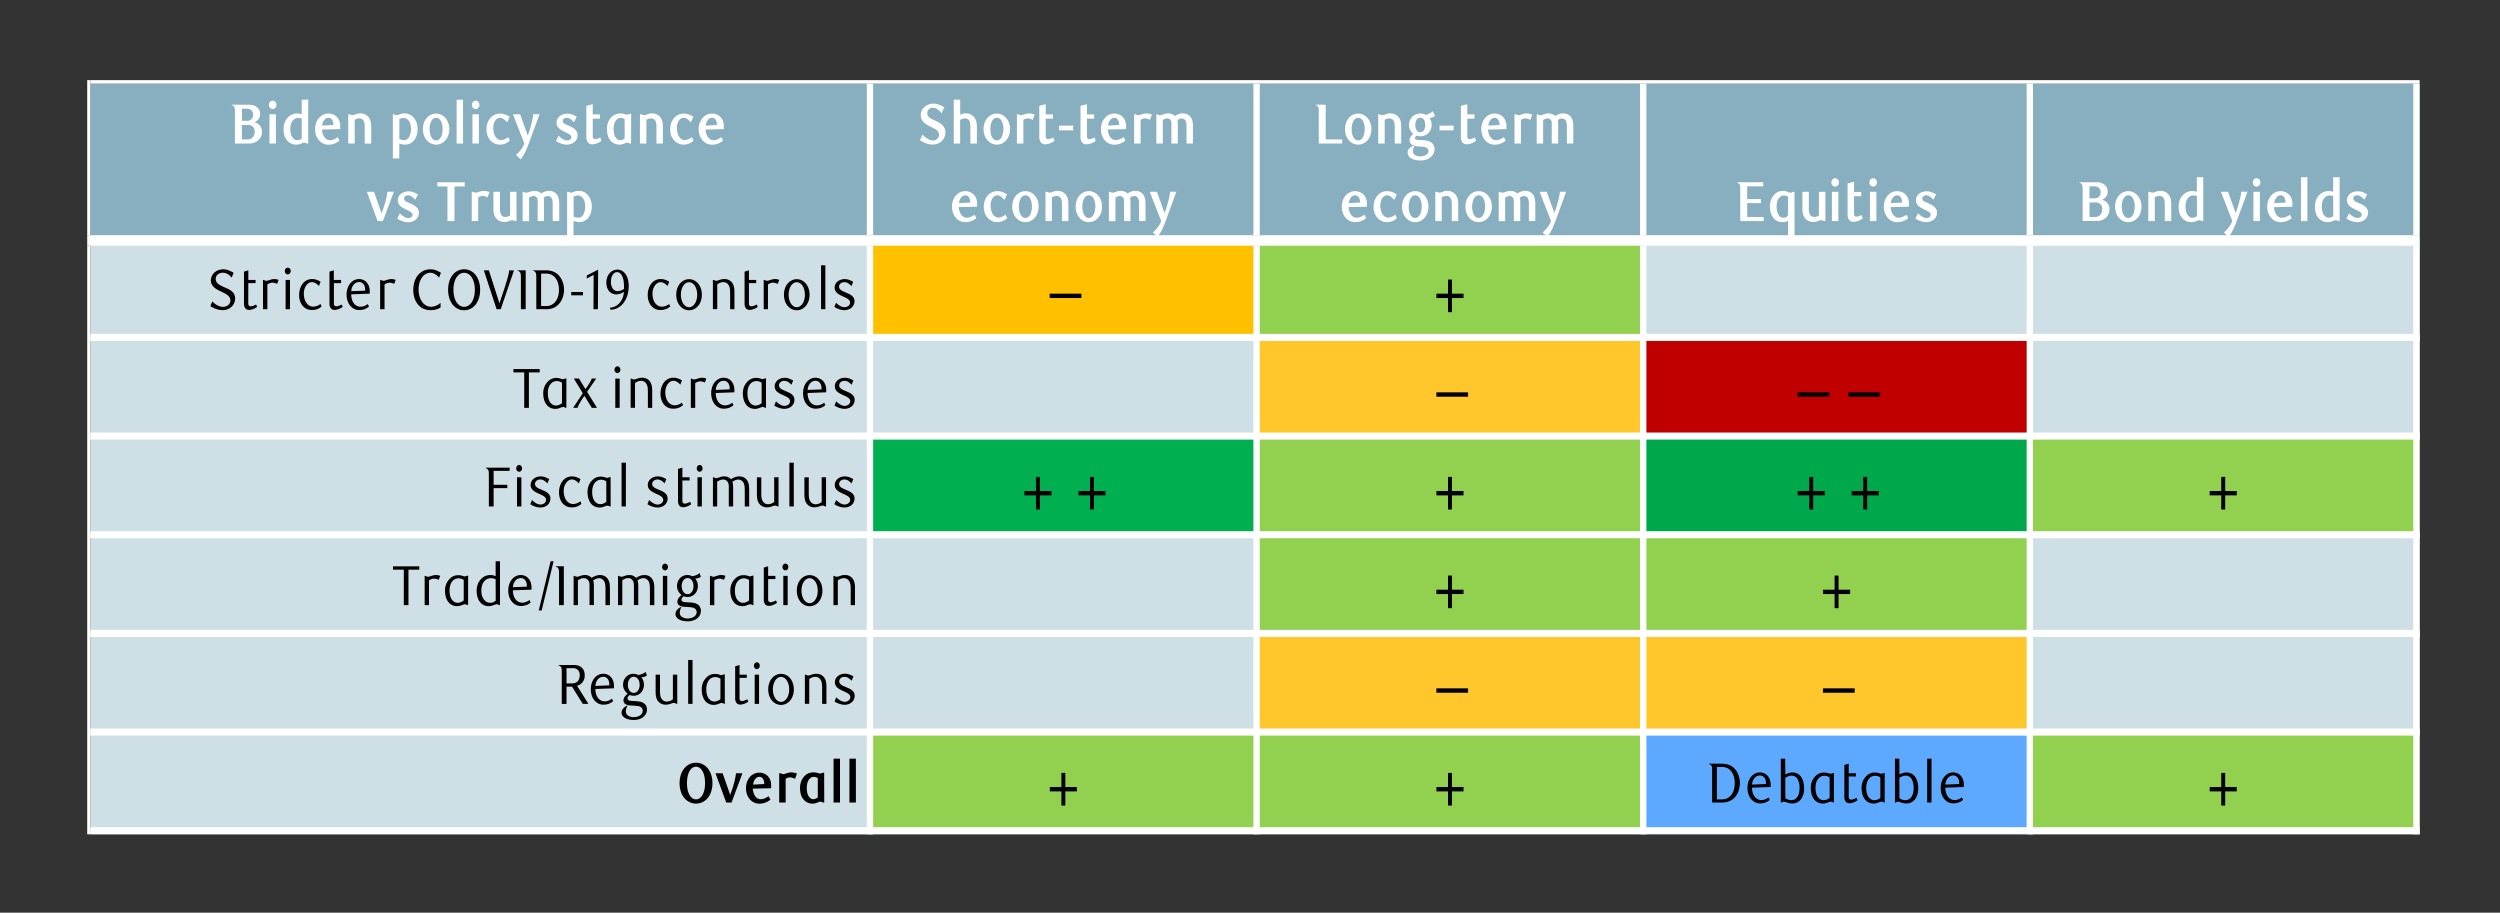 <svg id="Layer_1" data-name="Layer 1" xmlns="http://www.w3.org/2000/svg" xmlns:xlink="http://www.w3.org/1999/xlink" width="1460" height="533" viewBox="0 0 1460 533"><rect x="0" y="0" width="1460" height="533" fill="#333333" stroke="none"/><defs><style>.cls-1{fill:none;clip-rule:evenodd;}.cls-2{clip-path:url(#clip-path);}.cls-3{fill:#87afbf;}.cls-10,.cls-11,.cls-25,.cls-26,.cls-3,.cls-4,.cls-5,.cls-6,.cls-7,.cls-8,.cls-9{fill-rule:evenodd;}.cls-4{fill:#cedfe6;}.cls-5{fill:#ffc000;}.cls-6{fill:#92d050;}.cls-7{fill:#ffc72c;}.cls-8{fill:#c00000;}.cls-9{fill:#00b050;}.cls-10{fill:#00a84c;}.cls-11{fill:#5da9ff;}.cls-12{clip-path:url(#clip-path-2);}.cls-13{clip-path:url(#clip-path-3);}.cls-14{clip-path:url(#clip-path-4);}.cls-15{clip-path:url(#clip-path-5);}.cls-16{clip-path:url(#clip-path-6);}.cls-17{clip-path:url(#clip-path-7);}.cls-18{clip-path:url(#clip-path-8);}.cls-19,.cls-26{fill:#fff;}.cls-20{clip-path:url(#clip-path-9);}.cls-21{clip-path:url(#clip-path-10);}.cls-22{clip-path:url(#clip-path-11);}.cls-23{clip-path:url(#clip-path-12);}.cls-24{clip-path:url(#clip-path-13);}.cls-25{fill:#d4d4d4;}</style><clipPath id="clip-path"><polygon class="cls-1" points="52.78 48.86 1413.06 48.86 1413.06 487.2 52.78 487.2 52.78 48.86 52.78 48.86"/></clipPath><clipPath id="clip-path-2"><polygon class="cls-1" points="52.78 141.47 1413.06 141.47 1413.06 197.03 52.78 197.03 52.78 141.47 52.78 141.47"/></clipPath><clipPath id="clip-path-3"><polygon class="cls-1" points="52.78 199.09 1413.06 199.09 1413.06 254.65 52.78 254.65 52.78 199.09 52.78 199.09"/></clipPath><clipPath id="clip-path-4"><polygon class="cls-1" points="52.78 256.71 1413.06 256.71 1413.06 312.27 52.78 312.27 52.78 256.71 52.78 256.71"/></clipPath><clipPath id="clip-path-5"><polygon class="cls-1" points="52.78 314.33 1413.06 314.33 1413.06 369.9 52.78 369.9 52.78 314.33 52.78 314.33"/></clipPath><clipPath id="clip-path-6"><polygon class="cls-1" points="52.78 371.96 1413.06 371.96 1413.06 427.52 52.78 427.52 52.78 371.96 52.78 371.96"/></clipPath><clipPath id="clip-path-7"><polygon class="cls-1" points="52.78 429.58 1413.06 429.58 1413.06 485.14 52.78 485.14 52.78 429.58 52.78 429.58"/></clipPath><clipPath id="clip-path-8"><polygon class="cls-1" points="509.91 48.86 733.85 48.86 733.85 139.41 509.91 139.41 509.91 48.86 509.91 48.86"/></clipPath><clipPath id="clip-path-9"><polygon class="cls-1" points="735.7 48.86 959.63 48.86 959.63 139.41 735.7 139.41 735.7 48.86 735.7 48.86"/></clipPath><clipPath id="clip-path-10"><polygon class="cls-1" points="961.49 48.86 1185.42 48.86 1185.42 139.41 961.49 139.41 961.49 48.86 961.49 48.86"/></clipPath><clipPath id="clip-path-11"><polygon class="cls-1" points="1187.27 48.86 1411.21 48.86 1411.21 139.41 1187.27 139.41 1187.27 48.86 1187.27 48.86"/></clipPath><clipPath id="clip-path-12"><polygon class="cls-1" points="52.78 48.86 508.06 48.86 508.06 139.41 52.78 139.41 52.78 48.86 52.78 48.86"/></clipPath><clipPath id="clip-path-13"><polygon class="cls-1" points="50.93 46.8 1413.06 46.8 1413.06 487.2 50.93 487.2 50.93 46.8 50.93 46.8"/></clipPath></defs><title>17</title><g class="cls-2"><polyline class="cls-3" points="50.93 46.8 50.93 141.47 1413.06 141.47 1413.06 46.8 50.93 46.8"/><polyline class="cls-4" points="50.93 139.41 50.93 199.09 509.91 199.09 509.91 139.41 50.93 139.41"/><polyline class="cls-5" points="508.06 139.41 508.06 199.09 735.7 199.09 735.7 139.41 508.06 139.41"/><polyline class="cls-6" points="733.85 139.41 733.85 199.09 961.49 199.09 961.49 139.41 733.85 139.41"/><polyline class="cls-4" points="959.63 139.41 959.63 199.09 1413.06 199.09 1413.06 139.41 959.63 139.41"/><polyline class="cls-4" points="50.93 197.03 50.93 256.71 735.7 256.71 735.7 197.03 50.93 197.03"/><polyline class="cls-7" points="733.85 197.03 733.85 256.71 961.49 256.71 961.49 197.03 733.85 197.03"/><polyline class="cls-8" points="959.63 197.03 959.63 256.71 1187.27 256.71 1187.27 197.03 959.63 197.03"/><polyline class="cls-4" points="1185.42 197.03 1185.42 256.71 1413.06 256.71 1413.06 197.03 1185.42 197.03"/><polyline class="cls-4" points="50.93 254.65 50.93 314.33 509.91 314.33 509.91 254.65 50.93 254.65"/><polyline class="cls-9" points="508.06 254.65 508.06 314.33 735.7 314.33 735.7 254.65 508.06 254.65"/><polyline class="cls-6" points="733.85 254.65 733.85 314.33 961.49 314.33 961.49 254.65 733.85 254.65"/><polyline class="cls-10" points="959.63 254.65 959.63 314.33 1187.27 314.33 1187.27 254.65 959.63 254.65"/><polyline class="cls-6" points="1185.42 254.65 1185.42 314.33 1413.06 314.33 1413.06 254.65 1185.42 254.65"/><polyline class="cls-4" points="50.93 312.27 50.93 371.96 735.7 371.96 735.7 312.27 50.93 312.27"/><polyline class="cls-6" points="733.85 312.27 733.85 371.96 1187.27 371.96 1187.27 312.27 733.85 312.27"/><polyline class="cls-4" points="1185.42 312.27 1185.42 371.96 1413.06 371.96 1413.06 312.27 1185.42 312.27"/><polyline class="cls-4" points="50.93 369.9 50.93 429.58 735.7 429.58 735.7 369.9 50.93 369.9"/><polyline class="cls-7" points="733.85 369.9 733.85 429.58 1187.27 429.58 1187.27 369.9 733.85 369.9"/><polyline class="cls-4" points="1185.42 369.9 1185.42 429.58 1413.06 429.58 1413.06 369.9 1185.42 369.9"/><polyline class="cls-4" points="50.93 427.52 50.93 487.2 509.91 487.2 509.91 427.52 50.93 427.52"/><polyline class="cls-6" points="508.06 427.52 508.06 487.2 961.49 487.2 961.49 427.52 508.06 427.52"/><polyline class="cls-11" points="959.63 427.52 959.63 487.2 1187.27 487.2 1187.27 427.52 959.63 427.52"/><polyline class="cls-6" points="1185.42 427.52 1185.42 487.2 1413.06 487.2 1413.06 427.52 1185.42 427.52"/></g><g class="cls-12"><path d="M135.3,162.15a8.5,8.5,0,0,0-2.2-2,5.5,5.5,0,0,0-3-.86,5,5,0,0,0-1.64.26,4.36,4.36,0,0,0-1.3.74,3.34,3.34,0,0,0-.88,1.16,3.49,3.49,0,0,0-.31,1.49,3.19,3.19,0,0,0,.44,1.7,4.87,4.87,0,0,0,1.18,1.27,10.41,10.41,0,0,0,1.64,1c.62.31,1.25.6,1.9.89s1.47.67,2.2,1a10.55,10.55,0,0,1,2,1.29,6.13,6.13,0,0,1,1.42,1.74,4.88,4.88,0,0,1,.55,2.39,6.63,6.63,0,0,1-.61,2.9,6.51,6.51,0,0,1-1.61,2.17,7.29,7.29,0,0,1-2.31,1.37,7.76,7.76,0,0,1-2.7.48,10.43,10.43,0,0,1-2-.2,13.48,13.48,0,0,1-1.94-.52,12.74,12.74,0,0,1-1.77-.76,9.64,9.64,0,0,1-1.5-.93L124,176a12.42,12.42,0,0,0,1.22,1.17,10.58,10.58,0,0,0,1.48,1,9.11,9.11,0,0,0,1.69.74,6.12,6.12,0,0,0,1.78.28,5.49,5.49,0,0,0,1.75-.28,4.48,4.48,0,0,0,1.39-.78,3.4,3.4,0,0,0,.92-1.18,3.45,3.45,0,0,0,.33-1.49,3.26,3.26,0,0,0-.46-1.73,5.32,5.32,0,0,0-1.22-1.35,9.51,9.51,0,0,0-1.73-1.11l-2-1c-.71-.33-1.43-.69-2.15-1.08a10.57,10.57,0,0,1-1.93-1.36,6.35,6.35,0,0,1-1.37-1.73,4.64,4.64,0,0,1-.54-2.29,5.91,5.91,0,0,1,.63-2.74A6.45,6.45,0,0,1,125.4,159a7.2,7.2,0,0,1,2.3-1.28,7.89,7.89,0,0,1,2.62-.45,8.73,8.73,0,0,1,3.32.64,21.83,21.83,0,0,1,2.78,1.4Z"/><path d="M149.14,179.89a10.88,10.88,0,0,1-1.2.56,7.42,7.42,0,0,1-1.27.39,5.49,5.49,0,0,1-1.22.15,3.31,3.31,0,0,1-1.22-.23,2.49,2.49,0,0,1-1-.76,4.66,4.66,0,0,1-.75-2.86V158.63l2.55-.76v5.6h4.23v1.88H145v11.82a1.78,1.78,0,0,0,.4,1.33,1.5,1.5,0,0,0,1.08.38,3.32,3.32,0,0,0,.78-.11c.29-.08.57-.17.86-.28s.56-.23.82-.35l.62-.31.59,1.41C149.87,179.45,149.52,179.67,149.14,179.89Z"/><path d="M161.8,165.81a5.93,5.93,0,0,0-2.64-.73,4.64,4.64,0,0,0-1.48.25,7.44,7.44,0,0,0-1.54.78v14.45h-2.55V163.47H154a3.8,3.8,0,0,0,.84.38,2.55,2.55,0,0,0,.75.12,3.44,3.44,0,0,0,1-.16c.33-.1.68-.21,1.05-.34s.76-.24,1.18-.34a6.22,6.22,0,0,1,1.41-.15,6.94,6.94,0,0,1,1.17.1,6.83,6.83,0,0,1,1.32.39Z"/><path d="M169.76,158.3a2,2,0,0,1-.49,1.37,1.54,1.54,0,0,1-1.23.57,1.5,1.5,0,0,1-1.19-.57,2,2,0,0,1-.49-1.37,2.08,2.08,0,0,1,.49-1.4,1.5,1.5,0,0,1,1.19-.57,1.54,1.54,0,0,1,1.23.57A2.08,2.08,0,0,1,169.76,158.3Zm-.41,22.26H166.8V163.47h2.55Z"/><path d="M186.82,179.74a7.87,7.87,0,0,1-1.23.66,9,9,0,0,1-1.54.47,9.19,9.19,0,0,1-1.91.18,7,7,0,0,1-3-.62,6.82,6.82,0,0,1-2.35-1.78,8.72,8.72,0,0,1-1.54-2.77,10.84,10.84,0,0,1-.55-3.55,12,12,0,0,1,.55-3.72,9.53,9.53,0,0,1,1.56-3,7.08,7.08,0,0,1,2.36-1.94,6.45,6.45,0,0,1,3-.69,8.43,8.43,0,0,1,2.71.41,11,11,0,0,1,2.35,1.17l-1,2.5c-.2-.24-.44-.5-.71-.77a6.59,6.59,0,0,0-1-.76,6,6,0,0,0-1.14-.56,3.87,3.87,0,0,0-1.26-.21,3.33,3.33,0,0,0-1.72.49,5.12,5.12,0,0,0-1.49,1.39,7.15,7.15,0,0,0-1.07,2.1,8.51,8.51,0,0,0-.4,2.7,10.75,10.75,0,0,0,.45,3.26,7.24,7.24,0,0,0,1.2,2.39,5.18,5.18,0,0,0,1.74,1.48,4.51,4.51,0,0,0,2.09.51,6.86,6.86,0,0,0,1.9-.31,7.38,7.38,0,0,0,2.3-1.24l.69,1.45C187.5,179.25,187.17,179.5,186.82,179.74Z"/><path d="M199.06,179.89a9.4,9.4,0,0,1-1.2.56,7.16,7.16,0,0,1-1.27.39,5.4,5.4,0,0,1-1.21.15,3.32,3.32,0,0,1-1.23-.23,2.49,2.49,0,0,1-1-.76,4.67,4.67,0,0,1-.74-2.86V158.63l2.54-.76v5.6h4.24v1.88H195v11.82a1.82,1.82,0,0,0,.4,1.33,1.53,1.53,0,0,0,1.08.38,3.4,3.4,0,0,0,.79-.11c.28-.08.57-.17.86-.28s.55-.23.81-.35.46-.22.62-.31l.59,1.41C199.8,179.45,199.45,179.67,199.06,179.89Z"/><path d="M205.12,171.89a10.53,10.53,0,0,0,.41,3,6.85,6.85,0,0,0,1.16,2.29,4.82,4.82,0,0,0,3.94,1.93,5.93,5.93,0,0,0,2.08-.39,8.85,8.85,0,0,0,2.09-1.15l.68,1.45a8.3,8.3,0,0,1-2.84,1.62,9.82,9.82,0,0,1-2.84.42,6.38,6.38,0,0,1-3-.69,7.19,7.19,0,0,1-2.32-1.9,8.84,8.84,0,0,1-1.53-2.85,11.39,11.39,0,0,1-.55-3.58,11.52,11.52,0,0,1,.55-3.58,9,9,0,0,1,1.53-2.88,7.16,7.16,0,0,1,2.31-1.91,6.39,6.39,0,0,1,5.27-.23,5.78,5.78,0,0,1,2,1.39,6.5,6.5,0,0,1,1.37,2.29,9.11,9.11,0,0,1,.51,3.18c0,.18,0,.38,0,.6s0,.42,0,.59Zm8.11-2.13a2.53,2.53,0,0,0,0-.38V169a5.5,5.5,0,0,0-.28-1.83,4.16,4.16,0,0,0-.75-1.35,3.2,3.2,0,0,0-1.1-.82,3.11,3.11,0,0,0-1.3-.28,4.1,4.1,0,0,0-3.17,1.43,6.26,6.26,0,0,0-1.48,3.9Z"/><path d="M230.23,165.81a5.93,5.93,0,0,0-2.64-.73,4.64,4.64,0,0,0-1.48.25,7.69,7.69,0,0,0-1.54.78v14.45H222V163.47h.39a4,4,0,0,0,.83.38,2.55,2.55,0,0,0,.75.12,3.44,3.44,0,0,0,1-.16c.33-.1.68-.21,1-.34s.76-.24,1.18-.34a6.22,6.22,0,0,1,1.41-.15,6.32,6.32,0,0,1,2.49.49Z"/><path d="M256.38,162.15a7.35,7.35,0,0,0-2.06-1.89,8.87,8.87,0,0,0-1.42-.69,4.35,4.35,0,0,0-1.53-.28,5.54,5.54,0,0,0-2.71.69,6.62,6.62,0,0,0-2.19,2,10.07,10.07,0,0,0-1.47,3.09,14.43,14.43,0,0,0-.53,4,14,14,0,0,0,.59,4.2,10.58,10.58,0,0,0,1.59,3.17,6.89,6.89,0,0,0,2.29,2,5.76,5.76,0,0,0,2.73.69,7.94,7.94,0,0,0,2.87-.56,8.52,8.52,0,0,0,2.75-1.71v2.7a8.36,8.36,0,0,1-2.57,1.16,12.82,12.82,0,0,1-3.38.42,9.6,9.6,0,0,1-3.89-.79,8.79,8.79,0,0,1-3.17-2.32,11.26,11.26,0,0,1-2.13-3.72,14.65,14.65,0,0,1-.79-5,15.69,15.69,0,0,1,.7-4.78,11.29,11.29,0,0,1,2-3.8,9.65,9.65,0,0,1,3.15-2.52,9.6,9.6,0,0,1,7.39-.34,13.59,13.59,0,0,1,2.9,1.46Z"/><path d="M280.39,169.23a15.7,15.7,0,0,1-.74,5,12.08,12.08,0,0,1-2,3.77,8.54,8.54,0,0,1-3,2.38,8.24,8.24,0,0,1-7.21,0,8.73,8.73,0,0,1-3-2.38,11.89,11.89,0,0,1-2-3.77,17.13,17.13,0,0,1,0-10,11.47,11.47,0,0,1,2-3.77,8.73,8.73,0,0,1,3-2.38,8.33,8.33,0,0,1,7.21,0,8.54,8.54,0,0,1,3,2.38,11.65,11.65,0,0,1,2,3.77A15.79,15.79,0,0,1,280.39,169.23Zm-3.08,0a16.34,16.34,0,0,0-.46-4,10.85,10.85,0,0,0-1.27-3.14,6.25,6.25,0,0,0-2-2.05,4.79,4.79,0,0,0-5.05,0,6.46,6.46,0,0,0-2,2.05,10.32,10.32,0,0,0-1.27,3.14,16.85,16.85,0,0,0-.45,4,16.66,16.66,0,0,0,.45,4,10.49,10.49,0,0,0,1.27,3.15,6.61,6.61,0,0,0,2,2.06,4.68,4.68,0,0,0,5.05,0,6.39,6.39,0,0,0,2-2.06,11,11,0,0,0,1.27-3.15A16.15,16.15,0,0,0,277.31,169.23Z"/><path d="M292.44,180.56H290l-7.43-22.69h2.93l6.19,19.27c.67-2,1.34-4.06,2-6s1.25-3.84,1.78-5.56,1-3.25,1.3-4.58a16.54,16.54,0,0,0,.58-3.08h2.81Z"/><path d="M307,180.56H304.2V162.42c0-.75,0-1.41-.06-2a2.66,2.66,0,0,0-.48-1.44,2.15,2.15,0,0,0-.6-.56,1.73,1.73,0,0,0-.76-.26v-.3H307Z"/><path d="M319,157.87a11.34,11.34,0,0,1,3.67.6,8.32,8.32,0,0,1,3.08,1.77,10.81,10.81,0,0,1,2.68,3.94,13.55,13.55,0,0,1,0,10.07,10.73,10.73,0,0,1-2.68,3.94A8.48,8.48,0,0,1,322.7,180a11.61,11.61,0,0,1-3.67.59H313.2V162.42c0-.75,0-1.41-.06-2a2.74,2.74,0,0,0-.47-1.44,1.83,1.83,0,0,0-.58-.56,1.73,1.73,0,0,0-.76-.26v-.3Zm-3,20.85h2.87a6.94,6.94,0,0,0,3.31-.73,6.76,6.76,0,0,0,2.32-2,9.34,9.34,0,0,0,1.44-3,13.92,13.92,0,0,0,.49-3.74,14.1,14.1,0,0,0-.49-3.75,9.45,9.45,0,0,0-1.44-3,6.87,6.87,0,0,0-2.32-2,7.06,7.06,0,0,0-3.31-.72H316Z"/><path d="M333.6,172.46v-1.94h6.87v1.94Z"/><path d="M346.6,180.56l.09-20.05-4,2.14v-1.78l6.61-3.39-.12,23.08Z"/><path d="M356.17,179.67a7.87,7.87,0,0,0,4.69-1.79,8.21,8.21,0,0,0,1.43-1.53,11.39,11.39,0,0,0,1-1.58,9.12,9.12,0,0,0,.71-2.06,13,13,0,0,0,.36-2.29,9.72,9.72,0,0,1-2.28,1.14,7.08,7.08,0,0,1-2.19.37,5.48,5.48,0,0,1-2.24-.46,5.32,5.32,0,0,1-1.84-1.33,6.58,6.58,0,0,1-1.24-2.14,9.6,9.6,0,0,1,.09-6.14,7.26,7.26,0,0,1,1.44-2.39,6,6,0,0,1,2-1.48,5.68,5.68,0,0,1,4.81,0,6,6,0,0,1,2.15,1.74,9.19,9.19,0,0,1,1.52,3,14.23,14.23,0,0,1,.58,4.33,18.11,18.11,0,0,1-.81,5.53,14.37,14.37,0,0,1-2.25,4.38,10.56,10.56,0,0,1-3.39,2.88,8.9,8.9,0,0,1-4.21,1Zm8.26-11q0-.36,0-.63v-.62a26.13,26.13,0,0,0-.23-3.17,10,10,0,0,0-.61-2.4,5.34,5.34,0,0,0-1.42-2.24,2.84,2.84,0,0,0-1.85-.69,2.6,2.6,0,0,0-1.32.38,3.57,3.57,0,0,0-1.13,1.1,6.27,6.27,0,0,0-.79,1.73,8.38,8.38,0,0,0-.29,2.29,6.69,6.69,0,0,0,1.1,4.2,3.43,3.43,0,0,0,2.82,1.4A6.72,6.72,0,0,0,364.43,168.71Z"/><path d="M390.4,179.74a7.87,7.87,0,0,1-1.23.66,8.74,8.74,0,0,1-3.45.65,7,7,0,0,1-3-.62,6.82,6.82,0,0,1-2.35-1.78,8.53,8.53,0,0,1-1.54-2.77,10.84,10.84,0,0,1-.55-3.55,12,12,0,0,1,.55-3.72,9.33,9.33,0,0,1,1.56-3,7.08,7.08,0,0,1,2.36-1.94,6.42,6.42,0,0,1,3-.69,8.47,8.47,0,0,1,2.71.41,11,11,0,0,1,2.35,1.17l-1,2.5a9.74,9.74,0,0,0-.72-.77A5.56,5.56,0,0,0,387,165a3.87,3.87,0,0,0-1.26-.21,3.31,3.31,0,0,0-1.72.49,5.12,5.12,0,0,0-1.49,1.39,7.15,7.15,0,0,0-1.07,2.1,8.51,8.51,0,0,0-.4,2.7,11.08,11.08,0,0,0,.44,3.26,7.65,7.65,0,0,0,1.2,2.39,5.31,5.31,0,0,0,1.75,1.48,4.51,4.51,0,0,0,2.09.51,6.74,6.74,0,0,0,1.89-.31,7.53,7.53,0,0,0,2.31-1.24l.68,1.45C391.08,179.25,390.75,179.5,390.4,179.74Z"/><path d="M409.88,172.1a11,11,0,0,1-.58,3.67,8.72,8.72,0,0,1-1.59,2.86,7.15,7.15,0,0,1-2.37,1.88,6.61,6.61,0,0,1-5.84,0,7.33,7.33,0,0,1-2.39-1.88,8.56,8.56,0,0,1-1.6-2.86,11.81,11.81,0,0,1,0-7.31,8.56,8.56,0,0,1,1.6-2.86,7.33,7.33,0,0,1,2.39-1.88,6.61,6.61,0,0,1,5.84,0,7.15,7.15,0,0,1,2.37,1.88,8.72,8.72,0,0,1,1.59,2.86A10.9,10.9,0,0,1,409.88,172.1Zm-2.72,0a10.91,10.91,0,0,0-.36-2.85,8.32,8.32,0,0,0-1-2.32,5.09,5.09,0,0,0-1.51-1.55,3.47,3.47,0,0,0-3.78,0,5.33,5.33,0,0,0-1.51,1.55,7.78,7.78,0,0,0-1,2.32,11.46,11.46,0,0,0,0,5.7,7.77,7.77,0,0,0,1,2.32,5.13,5.13,0,0,0,1.51,1.56,3.35,3.35,0,0,0,1.91.58,3.31,3.31,0,0,0,1.88-.58,5.24,5.24,0,0,0,1.51-1.56,8.32,8.32,0,0,0,1-2.32A10.91,10.91,0,0,0,407.16,172.1Z"/><path d="M426.4,180.56V171a15.88,15.88,0,0,0-.16-2.45,5.28,5.28,0,0,0-.57-1.76,3.5,3.5,0,0,0-3.16-2,5.16,5.16,0,0,0-2,.36,8.05,8.05,0,0,0-1.64.93v14.45h-2.54V163.47h.38a8.3,8.3,0,0,0,.87.38,2.1,2.1,0,0,0,.7.12,3.16,3.16,0,0,0,.95-.16c.31-.1.65-.21,1-.34s.74-.24,1.16-.34a6.21,6.21,0,0,1,1.45-.15,5.4,5.4,0,0,1,5,2.54,6.85,6.85,0,0,1,.83,2.24,14.33,14.33,0,0,1,.24,2.74v10.06Z"/><path d="M441.49,179.89a9.4,9.4,0,0,1-1.2.56,7.16,7.16,0,0,1-1.27.39,5.49,5.49,0,0,1-1.22.15,3.31,3.31,0,0,1-1.22-.23,2.49,2.49,0,0,1-1-.76,4.66,4.66,0,0,1-.75-2.86V158.63l2.55-.76v5.6h4.23v1.88h-4.23v11.82a1.78,1.78,0,0,0,.4,1.33,1.53,1.53,0,0,0,1.08.38,3.25,3.25,0,0,0,.78-.11,8.63,8.63,0,0,0,.86-.28c.29-.11.56-.23.82-.35l.62-.31.59,1.41C442.23,179.45,441.88,179.67,441.49,179.89Z"/><path d="M454.15,165.81a5.93,5.93,0,0,0-2.64-.73,4.64,4.64,0,0,0-1.48.25,7.69,7.69,0,0,0-1.54.78v14.45H446V163.47h.39a3.8,3.8,0,0,0,.84.38,2.54,2.54,0,0,0,.74.12,3.44,3.44,0,0,0,1-.16c.33-.1.68-.21,1.05-.34s.76-.24,1.18-.34a6.22,6.22,0,0,1,1.41-.15,6.77,6.77,0,0,1,1.17.1,6.63,6.63,0,0,1,1.32.39Z"/><path d="M472.78,172.1a11.25,11.25,0,0,1-.58,3.67,9.09,9.09,0,0,1-1.59,2.86,7.15,7.15,0,0,1-2.37,1.88,6.63,6.63,0,0,1-5.85,0,7.33,7.33,0,0,1-2.39-1.88,8.92,8.92,0,0,1-1.6-2.86,11.81,11.81,0,0,1,0-7.31,8.92,8.92,0,0,1,1.6-2.86,7.33,7.33,0,0,1,2.39-1.88,6.63,6.63,0,0,1,5.85,0,7.15,7.15,0,0,1,2.37,1.88,9.09,9.09,0,0,1,1.59,2.86A11.16,11.16,0,0,1,472.78,172.1Zm-2.73,0a11.35,11.35,0,0,0-.35-2.85,8,8,0,0,0-1-2.32,4.87,4.87,0,0,0-1.51-1.55,3.44,3.44,0,0,0-1.88-.56,3.4,3.4,0,0,0-1.89.56,5.21,5.21,0,0,0-1.51,1.55,7.8,7.8,0,0,0-1,2.32,11.78,11.78,0,0,0,0,5.7,8.32,8.32,0,0,0,1,2.32,5.24,5.24,0,0,0,1.51,1.56,3.38,3.38,0,0,0,1.91.58,3.31,3.31,0,0,0,1.88-.58,5,5,0,0,0,1.51-1.56,8,8,0,0,0,1-2.32A11.35,11.35,0,0,0,470.05,172.1Z"/><path d="M482,180.56H479.5V154.94H482Z"/><path d="M497.23,167.09a8.54,8.54,0,0,0-1.82-1.61,4.12,4.12,0,0,0-2.34-.69,3.23,3.23,0,0,0-2.19.76,2.38,2.38,0,0,0-.87,1.87,2.12,2.12,0,0,0,.32,1.16,3.55,3.55,0,0,0,.86.87,8.07,8.07,0,0,0,1.25.71c.47.21,1,.42,1.48.62l1.8.82a8.17,8.17,0,0,1,1.65,1,4.7,4.7,0,0,1,1.18,1.37,3.66,3.66,0,0,1,.46,1.9,4.89,4.89,0,0,1-.5,2.24,5.31,5.31,0,0,1-1.32,1.67,5.76,5.76,0,0,1-1.87,1,6.54,6.54,0,0,1-2.19.37,8,8,0,0,1-1.58-.17,12.44,12.44,0,0,1-1.59-.43,10.92,10.92,0,0,1-1.48-.61,8,8,0,0,1-1.23-.74l1-2.43a10.07,10.07,0,0,0,2.17,1.76,6.65,6.65,0,0,0,1.32.62,3.94,3.94,0,0,0,1.37.25,3.6,3.6,0,0,0,2.38-.79,2.4,2.4,0,0,0,.94-1.91,2,2,0,0,0-.34-1.17,3.45,3.45,0,0,0-.91-.92,9,9,0,0,0-1.31-.76l-1.52-.7c-.59-.27-1.18-.55-1.76-.86a9,9,0,0,1-1.59-1.06,4.73,4.73,0,0,1-1.14-1.38,3.73,3.73,0,0,1-.43-1.84,4.41,4.41,0,0,1,.49-2.11,4.72,4.72,0,0,1,1.32-1.56,6.15,6.15,0,0,1,1.86-1,6.79,6.79,0,0,1,2.16-.35,7.49,7.49,0,0,1,2.71.5,16.3,16.3,0,0,1,2.29,1.08Z"/><path d="M613,174.05V171.5h18.54v2.55Z"/><path d="M847.93,174.05v8.26h-2.29v-8.26h-6.76V171.5h6.76v-8.25h2.29v8.25h6.77v2.55Z"/></g><g class="cls-13"><path d="M308.87,217.48v20.71h-2.72V217.48h-6.31v-1.95h15.34v1.95Z"/><path d="M330.75,238.19h-.41a2.72,2.72,0,0,0-1.45-.5,2.81,2.81,0,0,0-.92.17c-.32.11-.65.23-1,.38a9.47,9.47,0,0,1-1.17.38,5.69,5.69,0,0,1-1.43.16,6.61,6.61,0,0,1-3.14-.72,6.5,6.5,0,0,1-2.25-2,9.38,9.38,0,0,1-1.29-2.83,12.63,12.63,0,0,1-.43-3.36,10.06,10.06,0,0,1,.9-4.49,9.55,9.55,0,0,1,2.33-3.05,6.31,6.31,0,0,1,2.12-1.25,6.86,6.86,0,0,1,2.32-.4A8.74,8.74,0,0,1,327,221a9.83,9.83,0,0,1,1.58.51l2.19-.56Zm-2.54-14.69a6.59,6.59,0,0,0-1.33-.66,5,5,0,0,0-1.69-.29,4.65,4.65,0,0,0-2,.43,4.52,4.52,0,0,0-1.67,1.31,7,7,0,0,0-1.16,2.22,10.54,10.54,0,0,0-.42,3.15c0,2.85.71,4.91,2.13,6.16a3.8,3.8,0,0,0,2.69,1,4.06,4.06,0,0,0,1.1-.15,6.64,6.64,0,0,0,1-.36,7,7,0,0,0,.78-.45,3.4,3.4,0,0,0,.55-.43Z"/><path d="M342.86,228.84l5.78,9.35h-3l-4.35-7a40.81,40.81,0,0,0-2.65,4.08,15.74,15.74,0,0,0-1.35,2.9h-2.58l5.63-8.53-5.21-8.56h3l3.79,6.19c1-1.45,1.81-2.66,2.41-3.62a11.05,11.05,0,0,0,1.23-2.57h2.61Z"/><path d="M362.29,215.93a2,2,0,0,1-.49,1.36,1.56,1.56,0,0,1-2.43,0,2,2,0,0,1-.49-1.36,2.11,2.11,0,0,1,.49-1.4,1.56,1.56,0,0,1,2.43,0A2.06,2.06,0,0,1,362.29,215.93Zm-.41,22.26h-2.55V221.1h2.55Z"/><path d="M378.37,238.19v-9.55a17.13,17.13,0,0,0-.16-2.45,5.12,5.12,0,0,0-.58-1.77,3.44,3.44,0,0,0-3.15-2,5.21,5.21,0,0,0-2,.36,7.94,7.94,0,0,0-1.63.92v14.46H368.3V221.1h.39a8.61,8.61,0,0,0,.87.38,2.38,2.38,0,0,0,.7.11,3.08,3.08,0,0,0,.94-.15l1-.34a10.47,10.47,0,0,1,1.15-.34,6.27,6.27,0,0,1,1.46-.16,5.44,5.44,0,0,1,5,2.54,7.4,7.4,0,0,1,.83,2.25,14.18,14.18,0,0,1,.24,2.74v10.06Z"/><path d="M397.85,237.36a5.94,5.94,0,0,1-1.23.66,8,8,0,0,1-1.54.48,9.12,9.12,0,0,1-1.91.18,7.21,7.21,0,0,1-3-.62,6.78,6.78,0,0,1-2.34-1.78,8.35,8.35,0,0,1-1.54-2.77,10.83,10.83,0,0,1-.56-3.55,12.1,12.1,0,0,1,.56-3.73,9.46,9.46,0,0,1,1.55-3,7.28,7.28,0,0,1,2.36-1.94,6.48,6.48,0,0,1,3-.69,8.16,8.16,0,0,1,2.71.41,10.17,10.17,0,0,1,2.36,1.17l-1,2.5a9.48,9.48,0,0,0-.71-.77,5.56,5.56,0,0,0-.95-.76,5,5,0,0,0-1.14-.56,3.77,3.77,0,0,0-1.25-.21,3.28,3.28,0,0,0-1.72.49,5.39,5.39,0,0,0-1.5,1.38,7.2,7.2,0,0,0-1.06,2.11,8.51,8.51,0,0,0-.4,2.7,10.76,10.76,0,0,0,.44,3.26,7.76,7.76,0,0,0,1.2,2.39,5.33,5.33,0,0,0,1.75,1.48,4.47,4.47,0,0,0,2.08.51,7.13,7.13,0,0,0,1.9-.31,7.53,7.53,0,0,0,2.31-1.24l.68,1.45C398.53,236.88,398.21,237.12,397.85,237.36Z"/><path d="M411.65,223.44a5.76,5.76,0,0,0-2.63-.73,4.3,4.3,0,0,0-1.48.25,7.12,7.12,0,0,0-1.54.77v14.46h-2.55V221.1h.39a4.32,4.32,0,0,0,.84.38,2.9,2.9,0,0,0,.75.11,3.34,3.34,0,0,0,.95-.15c.34-.1.69-.22,1.05-.34a11.26,11.26,0,0,1,1.19-.34,6.05,6.05,0,0,1,1.4-.16,6.8,6.8,0,0,1,1.17.11,6.44,6.44,0,0,1,1.32.39Z"/><path d="M418,229.51a10.6,10.6,0,0,0,.41,3,6.85,6.85,0,0,0,1.16,2.29,4.86,4.86,0,0,0,3.94,1.93,5.93,5.93,0,0,0,2.08-.39,8.9,8.9,0,0,0,2.09-1.16l.68,1.45a8.21,8.21,0,0,1-2.84,1.62,9.82,9.82,0,0,1-2.84.42,6.38,6.38,0,0,1-2.95-.69,7.16,7.16,0,0,1-2.32-1.89,9,9,0,0,1-1.53-2.85,11.93,11.93,0,0,1,0-7.16,9.2,9.2,0,0,1,1.53-2.88,7.16,7.16,0,0,1,2.31-1.91,6.39,6.39,0,0,1,5.27-.23,5.78,5.78,0,0,1,2,1.39,6.5,6.5,0,0,1,1.37,2.29,9.07,9.07,0,0,1,.51,3.18c0,.18,0,.38,0,.6s0,.41,0,.59Zm8.11-2.12a2.53,2.53,0,0,0,0-.38v-.35a5.39,5.39,0,0,0-.28-1.82,4.16,4.16,0,0,0-.75-1.35,3.14,3.14,0,0,0-2.4-1.11,4.13,4.13,0,0,0-3.17,1.43,6.31,6.31,0,0,0-1.48,3.91Z"/><path d="M447.33,238.19h-.41a2.72,2.72,0,0,0-1.45-.5,2.81,2.81,0,0,0-.92.17c-.32.11-.65.23-1,.38a9.47,9.47,0,0,1-1.17.38,5.69,5.69,0,0,1-1.43.16,6.61,6.61,0,0,1-3.14-.72,6.5,6.5,0,0,1-2.25-2,9.38,9.38,0,0,1-1.29-2.83,12.63,12.63,0,0,1-.43-3.36,10.06,10.06,0,0,1,.9-4.49,9.55,9.55,0,0,1,2.33-3.05,6.31,6.31,0,0,1,2.12-1.25,6.86,6.86,0,0,1,2.32-.4,8.74,8.74,0,0,1,2.06.25,9.83,9.83,0,0,1,1.58.51l2.19-.56Zm-2.54-14.69a6.43,6.43,0,0,0-1.34-.66,4.94,4.94,0,0,0-1.68-.29,4.65,4.65,0,0,0-2,.43,4.52,4.52,0,0,0-1.67,1.31,7,7,0,0,0-1.16,2.22,10.52,10.52,0,0,0-.43,3.15c0,2.85.72,4.91,2.14,6.16a3.8,3.8,0,0,0,2.69,1,4.06,4.06,0,0,0,1.1-.15,6.12,6.12,0,0,0,1-.36,6.35,6.35,0,0,0,.79-.45,3.4,3.4,0,0,0,.55-.43Z"/><path d="M462.16,224.72a8.48,8.48,0,0,0-1.81-1.61,4.16,4.16,0,0,0-2.35-.69,3.23,3.23,0,0,0-2.18.75,2.41,2.41,0,0,0-.88,1.88,2,2,0,0,0,.33,1.15,3.23,3.23,0,0,0,.86.87,7.22,7.22,0,0,0,1.24.71c.48.22,1,.43,1.48.63l1.81.82a8.09,8.09,0,0,1,1.64,1,4.82,4.82,0,0,1,1.19,1.36,3.83,3.83,0,0,1,.46,1.91,4.8,4.8,0,0,1-.51,2.24,5.11,5.11,0,0,1-1.31,1.66,5.83,5.83,0,0,1-1.88,1,6.73,6.73,0,0,1-2.18.36,7.92,7.92,0,0,1-1.58-.16,12.58,12.58,0,0,1-1.6-.43,12.21,12.21,0,0,1-1.47-.61,7.84,7.84,0,0,1-1.23-.74l1-2.44a8.7,8.7,0,0,0,1,.93,14.16,14.16,0,0,0,1.19.84,7.22,7.22,0,0,0,1.32.62,4,4,0,0,0,1.38.25,3.6,3.6,0,0,0,2.37-.79,2.43,2.43,0,0,0,.95-1.91,2,2,0,0,0-.34-1.17,3.5,3.5,0,0,0-.92-.92,8.08,8.08,0,0,0-1.3-.76c-.49-.23-1-.47-1.53-.71s-1.18-.55-1.76-.85A8.89,8.89,0,0,1,454,228.9a4.43,4.43,0,0,1-1.14-1.38,3.76,3.76,0,0,1-.43-1.84,4.35,4.35,0,0,1,.49-2.11A4.73,4.73,0,0,1,454.2,222a6.41,6.41,0,0,1,1.87-1,6.79,6.79,0,0,1,2.16-.35,7.47,7.47,0,0,1,2.7.49,16.44,16.44,0,0,1,2.3,1.09Z"/><path d="M471.64,229.51a10.25,10.25,0,0,0,.42,3,7,7,0,0,0,1.15,2.29,5.1,5.1,0,0,0,1.75,1.44,4.88,4.88,0,0,0,2.19.49,6,6,0,0,0,2.09-.39,8.9,8.9,0,0,0,2.09-1.16l.68,1.45a8.39,8.39,0,0,1-2.84,1.62,9.83,9.83,0,0,1-2.85.42,6.34,6.34,0,0,1-2.94-.69,7.2,7.2,0,0,1-2.33-1.89,8.83,8.83,0,0,1-1.52-2.85,11.93,11.93,0,0,1,0-7.16,9,9,0,0,1,1.52-2.88,7.16,7.16,0,0,1,2.31-1.91,6.23,6.23,0,0,1,2.9-.69,6.14,6.14,0,0,1,2.37.46,5.69,5.69,0,0,1,2,1.39,6.67,6.67,0,0,1,1.38,2.29,9.31,9.31,0,0,1,.5,3.18c0,.18,0,.38,0,.6s0,.41-.05.59Zm8.12-2.12a2.53,2.53,0,0,0,0-.38v-.35a5.66,5.66,0,0,0-.28-1.82,4,4,0,0,0-.76-1.35,3.11,3.11,0,0,0-1.09-.83,3.28,3.28,0,0,0-1.31-.28,4.15,4.15,0,0,0-3.17,1.43,6.37,6.37,0,0,0-1.48,3.91Z"/><path d="M497.31,224.72a8.73,8.73,0,0,0-1.81-1.61,4.18,4.18,0,0,0-2.35-.69,3.23,3.23,0,0,0-2.18.75,2.38,2.38,0,0,0-.88,1.88,2,2,0,0,0,.33,1.15,3.09,3.09,0,0,0,.86.87,7.22,7.22,0,0,0,1.24.71c.47.22,1,.43,1.48.63l1.81.82a8.09,8.09,0,0,1,1.64,1,5,5,0,0,1,1.19,1.36,3.83,3.83,0,0,1,.45,1.91,4.8,4.8,0,0,1-.5,2.24,5.11,5.11,0,0,1-1.31,1.66,5.83,5.83,0,0,1-1.88,1,6.78,6.78,0,0,1-2.18.36,7.84,7.84,0,0,1-1.58-.16,12.15,12.15,0,0,1-1.6-.43,13.09,13.09,0,0,1-1.48-.61,8.21,8.21,0,0,1-1.22-.74l1-2.44a8.7,8.7,0,0,0,1,.93,12.7,12.7,0,0,0,1.19.84,6.65,6.65,0,0,0,1.32.62,4,4,0,0,0,1.38.25,3.6,3.6,0,0,0,2.37-.79,2.43,2.43,0,0,0,.95-1.91,2.11,2.11,0,0,0-.34-1.17,3.65,3.65,0,0,0-.92-.92,8.54,8.54,0,0,0-1.3-.76l-1.53-.71c-.59-.26-1.18-.55-1.76-.85a8.89,8.89,0,0,1-1.58-1.06,4.43,4.43,0,0,1-1.14-1.38,3.76,3.76,0,0,1-.43-1.84,4.47,4.47,0,0,1,.48-2.11,4.88,4.88,0,0,1,1.32-1.57,6.36,6.36,0,0,1,1.86-1,6.79,6.79,0,0,1,2.16-.35,7.48,7.48,0,0,1,2.71.49,15.78,15.78,0,0,1,2.29,1.09Z"/><path d="M838.83,231.68v-2.55h18.53v2.55Z"/><path d="M1049.8,231.68v-2.55h18.54v2.55Z"/><path d="M1079.46,231.68v-2.55H1098v2.55Z"/></g><g class="cls-14"><path d="M297.63,275h-9.35v8.13h8v1.94h-8v10.7h-2.79V277.68c0-.75,0-1.41-.06-2a2.62,2.62,0,0,0-.47-1.43,1.73,1.73,0,0,0-.58-.56,1.69,1.69,0,0,0-.75-.26v-.3h14Z"/><path d="M304.89,273.54a2,2,0,0,1-.49,1.36,1.56,1.56,0,0,1-2.43,0,2.06,2.06,0,0,1-.49-1.36,2.11,2.11,0,0,1,.49-1.4,1.56,1.56,0,0,1,2.43,0A2.06,2.06,0,0,1,304.89,273.54Zm-.41,22.25h-2.55V278.71h2.55Z"/><path d="M319.66,282.33a8.58,8.58,0,0,0-1.82-1.62,4.12,4.12,0,0,0-2.34-.69,3.23,3.23,0,0,0-2.18.76,2.38,2.38,0,0,0-.88,1.88,2,2,0,0,0,.33,1.15,3.19,3.19,0,0,0,.85.87,8.07,8.07,0,0,0,1.25.71c.47.22,1,.43,1.48.63s1.19.53,1.8.82a8.14,8.14,0,0,1,1.65,1,4.83,4.83,0,0,1,1.18,1.37,3.7,3.7,0,0,1,.46,1.91,5,5,0,0,1-.5,2.24,5.24,5.24,0,0,1-1.31,1.66,5.94,5.94,0,0,1-1.88,1,6.79,6.79,0,0,1-2.19.36,7.92,7.92,0,0,1-1.58-.16,14.33,14.33,0,0,1-1.59-.43,12.37,12.37,0,0,1-1.48-.61,8.21,8.21,0,0,1-1.22-.74l1-2.44a8,8,0,0,0,1,.92,9.82,9.82,0,0,0,1.19.84,6.68,6.68,0,0,0,1.32.63,4.18,4.18,0,0,0,1.37.25,3.65,3.65,0,0,0,2.38-.79,2.43,2.43,0,0,0,.95-1.91,2,2,0,0,0-.35-1.17,3.63,3.63,0,0,0-.91-.93,9,9,0,0,0-1.31-.75l-1.52-.71c-.59-.26-1.18-.55-1.76-.86a8.94,8.94,0,0,1-1.59-1.05,5,5,0,0,1-1.14-1.38,3.89,3.89,0,0,1-.43-1.85,4.46,4.46,0,0,1,.49-2.1,4.88,4.88,0,0,1,1.32-1.57,6.15,6.15,0,0,1,1.86-1,6.78,6.78,0,0,1,2.16-.34,7.48,7.48,0,0,1,2.71.49,14.8,14.8,0,0,1,2.29,1.09Z"/><path d="M338.59,295a7.87,7.87,0,0,1-1.23.66,8.42,8.42,0,0,1-1.54.48,9.19,9.19,0,0,1-1.91.18,7,7,0,0,1-3-.63,6.79,6.79,0,0,1-2.35-1.77,8.64,8.64,0,0,1-1.54-2.77,10.9,10.9,0,0,1-.55-3.56,12,12,0,0,1,.55-3.72,9.17,9.17,0,0,1,1.56-3,7,7,0,0,1,2.36-1.94,6.43,6.43,0,0,1,3-.7,8.16,8.16,0,0,1,2.71.42,10.1,10.1,0,0,1,2.35,1.17l-1,2.5q-.3-.36-.72-.78a6,6,0,0,0-.94-.75,5.48,5.48,0,0,0-1.14-.56,3.63,3.63,0,0,0-1.26-.22,3.32,3.32,0,0,0-1.72.5,5.22,5.22,0,0,0-1.49,1.38A7.21,7.21,0,0,0,329.6,284a8.51,8.51,0,0,0-.4,2.7,11.13,11.13,0,0,0,.44,3.26,7.59,7.59,0,0,0,1.2,2.38,5.34,5.34,0,0,0,1.75,1.49,4.51,4.51,0,0,0,2.09.51,6.79,6.79,0,0,0,1.89-.32,7.7,7.7,0,0,0,2.31-1.23l.68,1.45C339.27,294.49,338.94,294.73,338.59,295Z"/><path d="M356.62,295.79h-.41a2.82,2.82,0,0,0-1.46-.49,2.75,2.75,0,0,0-.91.17l-1,.37a8.92,8.92,0,0,1-1.17.38,5.69,5.69,0,0,1-1.44.17,6.4,6.4,0,0,1-5.39-2.7,9.23,9.23,0,0,1-1.28-2.83,12.68,12.68,0,0,1-.43-3.36,10.14,10.14,0,0,1,.9-4.5,9.48,9.48,0,0,1,2.32-3,6.41,6.41,0,0,1,2.12-1.25,6.92,6.92,0,0,1,2.33-.4,8.16,8.16,0,0,1,2,.25,9.06,9.06,0,0,1,1.59.51l2.19-.56Zm-2.55-14.68a6.33,6.33,0,0,0-1.33-.66,4.76,4.76,0,0,0-3.64.13,4.66,4.66,0,0,0-1.67,1.32,6.66,6.66,0,0,0-1.16,2.22,10.21,10.21,0,0,0-.43,3.15q0,4.28,2.13,6.15a3.81,3.81,0,0,0,2.7,1,4,4,0,0,0,1.09-.14,5.39,5.39,0,0,0,1-.37,6.36,6.36,0,0,0,.79-.44,3.91,3.91,0,0,0,.54-.43Z"/><path d="M365.5,295.79H363V270.18h2.54Z"/><path d="M388.09,282.33a8.78,8.78,0,0,0-1.81-1.62,4.18,4.18,0,0,0-2.35-.69,3.23,3.23,0,0,0-2.18.76,2.38,2.38,0,0,0-.88,1.88,2,2,0,0,0,.33,1.15,3.09,3.09,0,0,0,.86.87,7.94,7.94,0,0,0,1.24.71c.47.22,1,.43,1.48.63s1.2.53,1.81.82a8.06,8.06,0,0,1,1.64,1,5,5,0,0,1,1.19,1.37,3.8,3.8,0,0,1,.45,1.91,4.83,4.83,0,0,1-.5,2.24,5.11,5.11,0,0,1-1.31,1.66,5.83,5.83,0,0,1-1.88,1,6.78,6.78,0,0,1-2.18.36,7.84,7.84,0,0,1-1.58-.16,13.93,13.93,0,0,1-1.6-.43,13.09,13.09,0,0,1-1.48-.61,8.21,8.21,0,0,1-1.22-.74l1-2.44a7.84,7.84,0,0,0,1,.92,9.82,9.82,0,0,0,1.19.84,6.68,6.68,0,0,0,1.32.63,4.19,4.19,0,0,0,1.38.25,3.6,3.6,0,0,0,2.37-.79,2.43,2.43,0,0,0,.95-1.91,2.11,2.11,0,0,0-.34-1.17,3.86,3.86,0,0,0-.92-.93,9.44,9.44,0,0,0-1.3-.75l-1.53-.71c-.59-.26-1.18-.55-1.76-.86a8.85,8.85,0,0,1-1.58-1.05,4.87,4.87,0,0,1-1.15-1.38,3.89,3.89,0,0,1-.42-1.85,4.45,4.45,0,0,1,.48-2.1,4.88,4.88,0,0,1,1.32-1.57,6.15,6.15,0,0,1,1.86-1,6.78,6.78,0,0,1,2.16-.34,7.48,7.48,0,0,1,2.71.49,14.8,14.8,0,0,1,2.29,1.09Z"/><path d="M402.62,295.12a8.26,8.26,0,0,1-1.2.57,9.32,9.32,0,0,1-1.27.39,6.08,6.08,0,0,1-1.21.14,3.13,3.13,0,0,1-1.23-.23,2.38,2.38,0,0,1-1-.75,4.7,4.7,0,0,1-.75-2.87v-18.5l2.55-.76v5.6h4.23v1.87h-4.23V292.4a1.8,1.8,0,0,0,.4,1.34,1.53,1.53,0,0,0,1.08.38,3,3,0,0,0,.79-.12c.28-.08.57-.17.85-.28a8.79,8.79,0,0,0,.82-.35l.62-.31.59,1.41A12.06,12.06,0,0,1,402.62,295.12Z"/><path d="M410.31,273.54a2.06,2.06,0,0,1-.49,1.36,1.54,1.54,0,0,1-1.23.58,1.49,1.49,0,0,1-1.2-.58,2,2,0,0,1-.49-1.36,2.06,2.06,0,0,1,.49-1.4,1.49,1.49,0,0,1,1.2-.58,1.54,1.54,0,0,1,1.23.58A2.11,2.11,0,0,1,410.31,273.54Zm-.42,22.25h-2.55V278.71h2.55Z"/><path d="M434.94,295.79v-9.48a17.38,17.38,0,0,0-.15-2.45,5.55,5.55,0,0,0-.5-1.76,3.65,3.65,0,0,0-1.35-1.52,3.28,3.28,0,0,0-1.74-.52,4.51,4.51,0,0,0-1.79.36,7.84,7.84,0,0,0-1.69,1,6.89,6.89,0,0,1,.38,1.91c0,.68.06,1.49.06,2.44v10h-2.55v-11c0-.57,0-1.09-.05-1.55a3.7,3.7,0,0,0-.3-1.22,3.59,3.59,0,0,0-1.23-1.48,2.92,2.92,0,0,0-1.64-.49,4.75,4.75,0,0,0-2,.41,9.42,9.42,0,0,0-1.56.87v14.45h-2.48V278.71h.38a6.61,6.61,0,0,0,.89.37,2.25,2.25,0,0,0,.71.12,3.09,3.09,0,0,0,.95-.15l1-.34a9.13,9.13,0,0,1,1.14-.34,5.69,5.69,0,0,1,1.45-.16,4.91,4.91,0,0,1,2.55.58,6.62,6.62,0,0,1,1.45,1.07,11.52,11.52,0,0,1,2.43-1.22,7.34,7.34,0,0,1,2.47-.43,5.9,5.9,0,0,1,2.75.66,5.09,5.09,0,0,1,2.11,2.21,6.56,6.56,0,0,1,.7,2.11,17.38,17.38,0,0,1,.19,2.61v10Z"/><path d="M454.66,295.79h-.38a9.28,9.28,0,0,0-.87-.4,2.1,2.1,0,0,0-.7-.12,3,3,0,0,0-1,.15l-1,.34a10.47,10.47,0,0,1-1.15.34,6.18,6.18,0,0,1-1.45.16,5.42,5.42,0,0,1-5-2.54,6.46,6.46,0,0,1-.85-2.24,15.09,15.09,0,0,1-.22-2.73v-10h2.55v9.52a15.79,15.79,0,0,0,.16,2.45,5.06,5.06,0,0,0,.58,1.76,3.46,3.46,0,0,0,1.34,1.48,3.55,3.55,0,0,0,1.82.49,5.12,5.12,0,0,0,2-.36,8.5,8.5,0,0,0,1.63-.92V278.71h2.54Z"/><path d="M463.58,295.79H461V270.18h2.55Z"/><path d="M482.41,295.79H482a7.41,7.41,0,0,0-.87-.4,2.09,2.09,0,0,0-.69-.12,3.12,3.12,0,0,0-1,.15l-1,.34a10.47,10.47,0,0,1-1.15.34,6.24,6.24,0,0,1-1.45.16,5.45,5.45,0,0,1-5-2.54,6.65,6.65,0,0,1-.84-2.24,15,15,0,0,1-.23-2.73v-10h2.55v9.52a17.13,17.13,0,0,0,.16,2.45,5.28,5.28,0,0,0,.58,1.76,3.47,3.47,0,0,0,3.17,2,5.07,5.07,0,0,0,2-.36,7.94,7.94,0,0,0,1.63-.92V278.71h2.55Z"/><path d="M497.27,282.33a8.58,8.58,0,0,0-1.82-1.62,4.12,4.12,0,0,0-2.34-.69,3.23,3.23,0,0,0-2.18.76,2.38,2.38,0,0,0-.88,1.88,2,2,0,0,0,.33,1.15,3.19,3.19,0,0,0,.85.87,8.07,8.07,0,0,0,1.25.71c.47.22,1,.43,1.48.63s1.19.53,1.8.82a8.14,8.14,0,0,1,1.65,1,4.83,4.83,0,0,1,1.18,1.37,3.7,3.7,0,0,1,.46,1.91,5,5,0,0,1-.5,2.24,5.14,5.14,0,0,1-1.32,1.66,5.78,5.78,0,0,1-1.87,1,6.79,6.79,0,0,1-2.19.36,7.92,7.92,0,0,1-1.58-.16,14.33,14.33,0,0,1-1.59-.43,12.37,12.37,0,0,1-1.48-.61,8.21,8.21,0,0,1-1.22-.74l1-2.44a8,8,0,0,0,1,.92,9.82,9.82,0,0,0,1.19.84,6.68,6.68,0,0,0,1.32.63,4.18,4.18,0,0,0,1.37.25,3.65,3.65,0,0,0,2.38-.79,2.42,2.42,0,0,0,.94-1.91,2,2,0,0,0-.34-1.17,3.63,3.63,0,0,0-.91-.93,9,9,0,0,0-1.31-.75l-1.52-.71c-.59-.26-1.18-.55-1.76-.86a8.94,8.94,0,0,1-1.59-1.05,5,5,0,0,1-1.14-1.38,3.89,3.89,0,0,1-.43-1.85,4.46,4.46,0,0,1,.49-2.1,4.76,4.76,0,0,1,1.32-1.57,6.15,6.15,0,0,1,1.86-1,6.78,6.78,0,0,1,2.16-.34,7.48,7.48,0,0,1,2.71.49,14.8,14.8,0,0,1,2.29,1.09Z"/><path d="M607.33,289.3v8.26H605V289.3h-6.76v-2.55H605V278.5h2.29v8.25h6.76v2.55Z"/><path d="M638.85,289.3v8.26h-2.29V289.3H629.8v-2.55h6.76V278.5h2.29v8.25h6.76v2.55Z"/><path d="M847.93,289.3v8.26h-2.29V289.3h-6.76v-2.55h6.76V278.5h2.29v8.25h6.77v2.55Z"/><path d="M1058.91,289.3v8.26h-2.3V289.3h-6.76v-2.55h6.76V278.5h2.3v8.25h6.76v2.55Z"/><path d="M1090.43,289.3v8.26h-2.3V289.3h-6.76v-2.55h6.76V278.5h2.3v8.25h6.76v2.55Z"/><path d="M1299.51,289.3v8.26h-2.29V289.3h-6.77v-2.55h6.77V278.5h2.29v8.25h6.76v2.55Z"/></g><g class="cls-15"><path d="M238.54,332.69V353.4h-2.72V332.69h-6.31v-1.94h15.34v1.94Z"/><path d="M256.19,338.65a5.91,5.91,0,0,0-2.64-.72,4.64,4.64,0,0,0-1.48.24,8,8,0,0,0-1.54.78V353.4H248V336.31h.39a3.54,3.54,0,0,0,.83.38,2.55,2.55,0,0,0,.75.12,3.44,3.44,0,0,0,1-.16c.33-.1.68-.21,1.05-.34s.76-.24,1.18-.34a6.22,6.22,0,0,1,1.41-.15,6.94,6.94,0,0,1,1.17.1,6.83,6.83,0,0,1,1.32.39Z"/><path d="M273.36,353.4H273a2.73,2.73,0,0,0-1.45-.49,2.79,2.79,0,0,0-.92.16c-.32.11-.65.24-1,.38a9.47,9.47,0,0,1-1.17.38A5.69,5.69,0,0,1,267,354a6.61,6.61,0,0,1-3.14-.72,6.31,6.31,0,0,1-2.25-2,9,9,0,0,1-1.29-2.83,12.57,12.57,0,0,1-.43-3.36,10.12,10.12,0,0,1,.9-4.49,9.66,9.66,0,0,1,2.33-3.05,6.44,6.44,0,0,1,2.11-1.25,7.17,7.17,0,0,1,2.33-.39,8.73,8.73,0,0,1,2.06.24,11,11,0,0,1,1.58.51l2.19-.56Zm-2.54-14.68a5.58,5.58,0,0,0-1.34-.66,4.72,4.72,0,0,0-1.68-.3,4.62,4.62,0,0,0-2,.43,4.45,4.45,0,0,0-1.67,1.32,6.66,6.66,0,0,0-1.16,2.22,10.5,10.5,0,0,0-.43,3.14q0,4.29,2.14,6.16a3.79,3.79,0,0,0,2.69,1,4.06,4.06,0,0,0,1.1-.15,6.12,6.12,0,0,0,1-.36,6.36,6.36,0,0,0,.79-.44,5.07,5.07,0,0,0,.55-.43Z"/><path d="M292,353.4h-.42a3.37,3.37,0,0,0-.72-.38,2.29,2.29,0,0,0-.67-.11,3,3,0,0,0-1,.16l-1,.36a10.24,10.24,0,0,1-1.21.37,6.43,6.43,0,0,1-7.12-2.87,9.43,9.43,0,0,1-1.13-2.68,13.35,13.35,0,0,1-.35-3.16,10.33,10.33,0,0,1,.88-4.49,9.38,9.38,0,0,1,2.34-3.07,7,7,0,0,1,2.24-1.28,7.34,7.34,0,0,1,2.47-.43,6.69,6.69,0,0,1,1.88.22,10.24,10.24,0,0,1,1.26.42v-8.68H292Zm-2.55-15.11a6.91,6.91,0,0,0-2.75-.63,5.15,5.15,0,0,0-2.13.45,4.74,4.74,0,0,0-1.78,1.36,7.23,7.23,0,0,0-1.23,2.31,10.37,10.37,0,0,0-.46,3.29,10.13,10.13,0,0,0,.31,2.5,7.28,7.28,0,0,0,1,2.24,5.08,5.08,0,0,0,1.63,1.6,4.35,4.35,0,0,0,2.35.61,3.92,3.92,0,0,0,1.88-.43,6,6,0,0,0,1.23-.79Z"/><path d="M299.54,344.73a10.53,10.53,0,0,0,.41,3,7,7,0,0,0,1.16,2.3,5,5,0,0,0,1.75,1.43,4.89,4.89,0,0,0,2.19.5,6,6,0,0,0,2.08-.4,8.85,8.85,0,0,0,2.09-1.15l.68,1.45a8.21,8.21,0,0,1-2.84,1.62,9.82,9.82,0,0,1-2.84.42,6.38,6.38,0,0,1-3-.69,7.06,7.06,0,0,1-2.32-1.9,9.1,9.1,0,0,1-1.53-2.84,12,12,0,0,1,0-7.17,9.31,9.31,0,0,1,1.53-2.88,7.16,7.16,0,0,1,2.31-1.91,6.2,6.2,0,0,1,2.9-.69,6.33,6.33,0,0,1,2.37.46,5.78,5.78,0,0,1,2,1.39A6.5,6.5,0,0,1,309.9,340a9.12,9.12,0,0,1,.51,3.19c0,.17,0,.37,0,.59s0,.42,0,.59Zm8.11-2.13a2.53,2.53,0,0,0,0-.38v-.34a5.5,5.5,0,0,0-.28-1.83,4.16,4.16,0,0,0-.75-1.35,3.2,3.2,0,0,0-1.1-.82,3.07,3.07,0,0,0-1.3-.28,4.1,4.1,0,0,0-3.17,1.43,6.26,6.26,0,0,0-1.48,3.9Z"/><path d="M316.33,356.53h-1.72l6.93-28.75h1.75Z"/><path d="M329.27,353.4h-2.79V335.26c0-.75,0-1.41-.05-2a2.69,2.69,0,0,0-.48-1.44,2.19,2.19,0,0,0-.61-.56,1.65,1.65,0,0,0-.75-.26v-.3h4.68Z"/><path d="M353.61,353.4v-9.48a17.28,17.28,0,0,0-.15-2.45,5.89,5.89,0,0,0-.5-1.77,3.64,3.64,0,0,0-1.36-1.51,3.3,3.3,0,0,0-1.74-.53,4.46,4.46,0,0,0-1.78.36,8.8,8.8,0,0,0-1.7,1,6.62,6.62,0,0,1,.39,1.92q.06,1,.06,2.43v10h-2.55v-11c0-.57,0-1.08-.06-1.54a4,4,0,0,0-.29-1.22,3.59,3.59,0,0,0-1.23-1.48,3,3,0,0,0-1.65-.5,4.94,4.94,0,0,0-2,.41,9.62,9.62,0,0,0-1.55.88V353.4H335V336.31h.39a6.33,6.33,0,0,0,.89.38,2.21,2.21,0,0,0,.71.12,3.16,3.16,0,0,0,.95-.16c.31-.1.65-.21,1-.34s.73-.24,1.14-.34a6.3,6.3,0,0,1,1.46-.15,5.07,5.07,0,0,1,2.55.57,7.65,7.65,0,0,1,1.45,1.07,11.46,11.46,0,0,1,2.43-1.21,7.24,7.24,0,0,1,2.46-.43,5.92,5.92,0,0,1,2.76.66,5.09,5.09,0,0,1,2.11,2.21,6.71,6.71,0,0,1,.69,2.11,16.1,16.1,0,0,1,.2,2.61v10Z"/><path d="M379.55,353.4v-9.48a17.28,17.28,0,0,0-.15-2.45,5.89,5.89,0,0,0-.5-1.77,3.64,3.64,0,0,0-1.36-1.51,3.3,3.3,0,0,0-1.74-.53A4.46,4.46,0,0,0,374,338a8.8,8.8,0,0,0-1.7,1,6.62,6.62,0,0,1,.39,1.92q.06,1,.06,2.43v10h-2.55v-11c0-.57,0-1.08-.06-1.54a4,4,0,0,0-.29-1.22,3.59,3.59,0,0,0-1.23-1.48,3,3,0,0,0-1.65-.5,4.94,4.94,0,0,0-2,.41,9.62,9.62,0,0,0-1.55.88V353.4h-2.49V336.31h.39a6.33,6.33,0,0,0,.89.38,2.16,2.16,0,0,0,.71.12,3.16,3.16,0,0,0,.95-.16l1-.34c.35-.12.73-.24,1.14-.34a6.3,6.3,0,0,1,1.46-.15,5.07,5.07,0,0,1,2.55.57,7.65,7.65,0,0,1,1.45,1.07,11.46,11.46,0,0,1,2.43-1.21,7.24,7.24,0,0,1,2.46-.43,5.92,5.92,0,0,1,2.76.66,5.09,5.09,0,0,1,2.11,2.21,6.71,6.71,0,0,1,.69,2.11,16.15,16.15,0,0,1,.19,2.61v10Z"/><path d="M390.09,331.14a2,2,0,0,1-.49,1.37,1.56,1.56,0,0,1-2.43,0,2.09,2.09,0,0,1-.49-1.37,2.13,2.13,0,0,1,.49-1.4,1.58,1.58,0,0,1,2.43,0A2.08,2.08,0,0,1,390.09,331.14Zm-.41,22.26h-2.55V336.31h2.55Z"/><path d="M409.31,336.84a6.27,6.27,0,0,1-.7.39,5.29,5.29,0,0,1-.84.35,5.54,5.54,0,0,1-.89.23c-.31.06-.59.09-.84.12a7,7,0,0,1,1,1.69,6.38,6.38,0,0,1,.51,2.68,6.68,6.68,0,0,1-.46,2.49,6.25,6.25,0,0,1-1.25,2,5.9,5.9,0,0,1-4.35,1.87,4.53,4.53,0,0,1-1.36-.18c-.37-.12-.65-.2-.85-.25a4,4,0,0,0-1,1,1.92,1.92,0,0,0-.28.94,1.22,1.22,0,0,0,.24.79,1.49,1.49,0,0,0,.71.46,6.35,6.35,0,0,0,1.72.28l2.25.11a17.87,17.87,0,0,1,2.3.3,6.28,6.28,0,0,1,2.05.77,4.37,4.37,0,0,1,1.47,1.49,4.65,4.65,0,0,1,.58,2.45,5.24,5.24,0,0,1-.4,2,5.64,5.64,0,0,1-1.17,1.76,7.18,7.18,0,0,1-2.73,1.71,9.86,9.86,0,0,1-3.27.56,13.16,13.16,0,0,1-3.1-.33,7.4,7.4,0,0,1-2.29-.92,4.31,4.31,0,0,1-1.41-1.37,3.16,3.16,0,0,1-.47-1.66,3.72,3.72,0,0,1,.81-2.24,6.48,6.48,0,0,1,2.35-1.84h.39a6.45,6.45,0,0,0-1.06,3.24,3,3,0,0,0,1.21,2.5,5.79,5.79,0,0,0,3.6.94,6.72,6.72,0,0,0,1.77-.23,6.06,6.06,0,0,0,1.63-.69,3.88,3.88,0,0,0,1.19-1.16,2.87,2.87,0,0,0,.46-1.62,2.41,2.41,0,0,0-.39-1.44,2.69,2.69,0,0,0-1-.88,4.7,4.7,0,0,0-1.51-.45c-.57-.07-1.16-.14-1.77-.18-.92,0-1.84-.1-2.74-.16a6.33,6.33,0,0,1-2.4-.63,2.43,2.43,0,0,1-1.08-1,2.55,2.55,0,0,1-.34-1.27,3.72,3.72,0,0,1,.56-1.94,8.33,8.33,0,0,1,1.9-2,7.83,7.83,0,0,1-1.94-2.27,6,6,0,0,1-.75-3,6.82,6.82,0,0,1,.46-2.51,6.34,6.34,0,0,1,1.25-2.05,6.14,6.14,0,0,1,1.92-1.36,5.74,5.74,0,0,1,2.46-.52,6.18,6.18,0,0,1,1.37.17,4.1,4.1,0,0,1,1.31.53,7.75,7.75,0,0,0,1.45-.28,12.58,12.58,0,0,0,1.29-.48,6.47,6.47,0,0,0,1-.56,4.06,4.06,0,0,0,.62-.53ZM405,342.29a7.14,7.14,0,0,0-.23-1.82,4.71,4.71,0,0,0-.7-1.5,3.56,3.56,0,0,0-1.09-1,2.88,2.88,0,0,0-2.86,0,3.5,3.5,0,0,0-1.07,1,5.19,5.19,0,0,0-.7,1.5,6.75,6.75,0,0,0,0,3.64,5.19,5.19,0,0,0,.7,1.5,3.35,3.35,0,0,0,1.07,1,2.88,2.88,0,0,0,2.86,0,3.41,3.41,0,0,0,1.09-1,4.71,4.71,0,0,0,.7-1.5A7.2,7.2,0,0,0,405,342.29Z"/><path d="M422.81,338.65a5.9,5.9,0,0,0-2.63-.72,4.65,4.65,0,0,0-1.49.24,8.27,8.27,0,0,0-1.54.78V353.4h-2.54V336.31H415a3.8,3.8,0,0,0,.84.38,2.55,2.55,0,0,0,.75.12,3.43,3.43,0,0,0,1-.16c.33-.1.69-.21,1-.34s.76-.24,1.19-.34a6.07,6.07,0,0,1,1.4-.15,6.77,6.77,0,0,1,1.17.1,6.44,6.44,0,0,1,1.32.39Z"/><path d="M440,353.4h-.41a2.7,2.7,0,0,0-1.45-.49,2.79,2.79,0,0,0-.92.16l-1,.38a9.47,9.47,0,0,1-1.17.38,5.69,5.69,0,0,1-1.43.16,6.61,6.61,0,0,1-3.14-.72,6.31,6.31,0,0,1-2.25-2,9.27,9.27,0,0,1-1.29-2.83,13,13,0,0,1-.43-3.36,10,10,0,0,1,.91-4.49,9.49,9.49,0,0,1,2.32-3.05,6.48,6.48,0,0,1,2.12-1.25,7.11,7.11,0,0,1,2.32-.39,8.73,8.73,0,0,1,2.06.24,11,11,0,0,1,1.58.51l2.19-.56Zm-2.54-14.68a5.68,5.68,0,0,0-1.33-.66,4.81,4.81,0,0,0-1.69-.3,4.69,4.69,0,0,0-2,.43,4.45,4.45,0,0,0-1.67,1.32,6.64,6.64,0,0,0-1.15,2.22,10.19,10.19,0,0,0-.43,3.14q0,4.29,2.13,6.16a3.8,3.8,0,0,0,2.69,1,4.06,4.06,0,0,0,1.1-.15,6.64,6.64,0,0,0,1-.36,7,7,0,0,0,.78-.44,5.07,5.07,0,0,0,.55-.43Z"/><path d="M452.7,352.73a9.4,9.4,0,0,1-1.2.56,7.16,7.16,0,0,1-1.27.39,5.4,5.4,0,0,1-1.21.15,3.32,3.32,0,0,1-1.23-.23,2.4,2.4,0,0,1-1-.76,4.67,4.67,0,0,1-.74-2.86V331.47l2.54-.76v5.6h4.24v1.88H448.6V350a1.82,1.82,0,0,0,.4,1.33,1.49,1.49,0,0,0,1.08.38,3.4,3.4,0,0,0,.79-.11c.28-.08.57-.17.86-.28s.55-.23.81-.35l.62-.31.59,1.41C453.44,352.29,453.09,352.51,452.7,352.73Z"/><path d="M460.39,331.14a2.09,2.09,0,0,1-.49,1.37,1.57,1.57,0,0,1-1.23.58,1.54,1.54,0,0,1-1.2-.58,2,2,0,0,1-.49-1.37,2.08,2.08,0,0,1,.49-1.4,1.53,1.53,0,0,1,1.2-.57,1.56,1.56,0,0,1,1.23.57A2.13,2.13,0,0,1,460.39,331.14ZM460,353.4h-2.54V336.31H460Z"/><path d="M480.29,344.94a11.25,11.25,0,0,1-.58,3.67,9.26,9.26,0,0,1-1.59,2.87,7.25,7.25,0,0,1-2.37,1.87,6.63,6.63,0,0,1-5.85,0,7.54,7.54,0,0,1-2.39-1.87,9.08,9.08,0,0,1-1.6-2.87,11.81,11.81,0,0,1,0-7.31,8.92,8.92,0,0,1,1.6-2.86,7.43,7.43,0,0,1,2.39-1.88,6.63,6.63,0,0,1,5.85,0,7.15,7.15,0,0,1,2.37,1.88,9.09,9.09,0,0,1,1.59,2.86A11.16,11.16,0,0,1,480.29,344.94Zm-2.73,0a11.35,11.35,0,0,0-.35-2.85,8,8,0,0,0-1-2.32,5,5,0,0,0-1.51-1.55,3.44,3.44,0,0,0-1.88-.56,3.4,3.4,0,0,0-1.89.56,5.33,5.33,0,0,0-1.51,1.55,7.8,7.8,0,0,0-1,2.32,11.78,11.78,0,0,0,0,5.7,8.32,8.32,0,0,0,1,2.32,5.24,5.24,0,0,0,1.51,1.56,3.38,3.38,0,0,0,1.91.58,3.31,3.31,0,0,0,1.88-.58,5,5,0,0,0,1.51-1.56,8,8,0,0,0,1-2.32A11.35,11.35,0,0,0,477.56,344.94Z"/><path d="M496.81,353.4v-9.55a15.88,15.88,0,0,0-.16-2.45,5.06,5.06,0,0,0-.58-1.76,3.46,3.46,0,0,0-1.34-1.48,3.53,3.53,0,0,0-1.81-.5,5.24,5.24,0,0,0-2,.36,8,8,0,0,0-1.63.93V353.4h-2.55V336.31h.39a6.8,6.8,0,0,0,.87.38,2.1,2.1,0,0,0,.7.12,3.09,3.09,0,0,0,.94-.16l1-.34c.36-.12.74-.24,1.16-.34a6.15,6.15,0,0,1,1.45-.15,5.44,5.44,0,0,1,5,2.54,7.34,7.34,0,0,1,.83,2.24,14.33,14.33,0,0,1,.24,2.74V353.4Z"/><path d="M847.93,346.93v8.25h-2.29v-8.25h-6.76v-2.55h6.76v-8.25h2.29v8.25h6.77v2.55Z"/><path d="M1073.71,346.93v8.25h-2.29v-8.25h-6.76v-2.55h6.76v-8.25h2.29v8.25h6.76v2.55Z"/></g><g class="cls-16"><path d="M335.07,388.36a8.83,8.83,0,0,1,2.6.36,5.44,5.44,0,0,1,2,1.11,5.07,5.07,0,0,1,1.32,1.86,6.61,6.61,0,0,1,.47,2.63,6,6,0,0,1-4.45,6.19l6.61,10.54h-3.29L334.06,401h-3.21v10.08h-2.78V392.9c0-.74,0-1.41-.06-2a2.7,2.7,0,0,0-.47-1.43,1.85,1.85,0,0,0-1.34-.82v-.3Zm3.48,6.06a4.26,4.26,0,0,0-1.06-3.16,4,4,0,0,0-2.94-1.05h-3.7v8.89H334a5.26,5.26,0,0,0,2.15-.4,3.78,3.78,0,0,0,1.41-1.05,4.07,4.07,0,0,0,.75-1.5A6.67,6.67,0,0,0,338.55,394.42Z"/><path d="M347.7,402.37a10.2,10.2,0,0,0,.42,3,6.84,6.84,0,0,0,1.15,2.29,5,5,0,0,0,1.75,1.44,4.88,4.88,0,0,0,2.19.49,6,6,0,0,0,2.09-.39,9.1,9.1,0,0,0,2.09-1.16l.68,1.45a8.33,8.33,0,0,1-2.85,1.62,9.72,9.72,0,0,1-2.84.42,6.38,6.38,0,0,1-2.95-.69,7.27,7.27,0,0,1-2.32-1.89,9,9,0,0,1-1.53-2.85,12.14,12.14,0,0,1,0-7.16,9.2,9.2,0,0,1,1.53-2.88,7.16,7.16,0,0,1,2.31-1.91,6.2,6.2,0,0,1,2.9-.69,6.14,6.14,0,0,1,2.37.46,5.69,5.69,0,0,1,2,1.39,6.67,6.67,0,0,1,1.38,2.29,9.31,9.31,0,0,1,.5,3.18c0,.18,0,.38,0,.6s0,.41,0,.59Zm8.12-2.12a2.53,2.53,0,0,0,0-.38v-.35a5.39,5.39,0,0,0-.29-1.82,4,4,0,0,0-.75-1.35,3.14,3.14,0,0,0-1.1-.83,3.23,3.23,0,0,0-1.3-.28,4.13,4.13,0,0,0-3.17,1.44,6.26,6.26,0,0,0-1.48,3.9Z"/><path d="M377.82,394.49a6.27,6.27,0,0,1-.7.39,6.41,6.41,0,0,1-.84.35,6.84,6.84,0,0,1-.89.23c-.31.05-.59.09-.84.11a7.07,7.07,0,0,1,1,1.7,6.34,6.34,0,0,1,.51,2.68,6.68,6.68,0,0,1-.46,2.49,6.2,6.2,0,0,1-1.25,2,5.9,5.9,0,0,1-1.91,1.37,5.83,5.83,0,0,1-2.44.51,4.53,4.53,0,0,1-1.36-.18c-.37-.12-.65-.2-.85-.25a3.84,3.84,0,0,0-1,1,1.88,1.88,0,0,0-.28.93,1.2,1.2,0,0,0,.24.79,1.5,1.5,0,0,0,.71.47,6.39,6.39,0,0,0,1.72.27l2.25.12a15.09,15.09,0,0,1,2.3.3,6.28,6.28,0,0,1,2.05.77,4.34,4.34,0,0,1,1.47,1.48,4.71,4.71,0,0,1,.58,2.46,5.19,5.19,0,0,1-.4,1.95,5.68,5.68,0,0,1-1.17,1.77,7.44,7.44,0,0,1-2.73,1.71,9.86,9.86,0,0,1-3.27.56,13.16,13.16,0,0,1-3.1-.33,7.66,7.66,0,0,1-2.29-.92,4.41,4.41,0,0,1-1.41-1.37,3.19,3.19,0,0,1-.47-1.66,3.7,3.7,0,0,1,.81-2.24,6.41,6.41,0,0,1,2.35-1.85h.39a6.51,6.51,0,0,0-1.06,3.25,3,3,0,0,0,1.21,2.49,5.77,5.77,0,0,0,3.6.95,7.17,7.17,0,0,0,1.77-.23,6.08,6.08,0,0,0,1.63-.7,3.77,3.77,0,0,0,1.19-1.16,2.83,2.83,0,0,0,.46-1.62,2.45,2.45,0,0,0-.39-1.44,2.76,2.76,0,0,0-1-.87,4.77,4.77,0,0,0-1.51-.45q-.86-.12-1.77-.18c-.92-.05-1.84-.1-2.74-.17a6.15,6.15,0,0,1-2.4-.62,2.39,2.39,0,0,1-1.08-1,2.51,2.51,0,0,1-.34-1.26,3.69,3.69,0,0,1,.56-1.94,8.15,8.15,0,0,1,1.9-2,7.87,7.87,0,0,1-1.94-2.28,5.94,5.94,0,0,1-.75-3,6.77,6.77,0,0,1,.46-2.5,6.24,6.24,0,0,1,1.25-2,5.91,5.91,0,0,1,4.38-1.88,6.18,6.18,0,0,1,1.37.17,4.08,4.08,0,0,1,1.31.52,7,7,0,0,0,1.45-.28,9.66,9.66,0,0,0,1.29-.48,5.72,5.72,0,0,0,1-.56,4.08,4.08,0,0,0,.62-.52Zm-4.27,5.45a7.14,7.14,0,0,0-.23-1.82,4.67,4.67,0,0,0-.7-1.51,3.41,3.41,0,0,0-1.09-1,2.88,2.88,0,0,0-2.86,0,3.35,3.35,0,0,0-1.07,1,5.13,5.13,0,0,0-.7,1.51,6.71,6.71,0,0,0,0,3.63,5.13,5.13,0,0,0,.7,1.51,3.35,3.35,0,0,0,1.07,1,2.88,2.88,0,0,0,2.86,0,3.41,3.41,0,0,0,1.09-1,4.67,4.67,0,0,0,.7-1.51A7.12,7.12,0,0,0,373.55,399.94Z"/><path d="M395.52,411.05h-.38c-.36-.19-.65-.32-.87-.41a2.1,2.1,0,0,0-.7-.12,3,3,0,0,0-1,.15l-1,.35c-.36.12-.74.23-1.16.34a6.21,6.21,0,0,1-1.45.15,5.42,5.42,0,0,1-5-2.54,6.39,6.39,0,0,1-.85-2.24,15.09,15.09,0,0,1-.22-2.73V394h2.55v9.53a15.88,15.88,0,0,0,.16,2.45,5,5,0,0,0,.58,1.75,3.46,3.46,0,0,0,1.34,1.48,3.56,3.56,0,0,0,1.82.5,5.12,5.12,0,0,0,2-.37,8,8,0,0,0,1.63-.92V394h2.54Z"/><path d="M404.44,411.05h-2.55V385.43h2.55Z"/><path d="M423.3,411.05h-.41a2.43,2.43,0,0,0-2.37-.33c-.32.11-.66.24-1,.38a10.72,10.72,0,0,1-1.17.38,5.71,5.71,0,0,1-1.44.16,6.33,6.33,0,0,1-5.39-2.7,9.12,9.12,0,0,1-1.28-2.83,12.63,12.63,0,0,1-.43-3.36,10.06,10.06,0,0,1,.9-4.49,9.53,9.53,0,0,1,2.32-3.05,6.41,6.41,0,0,1,2.12-1.25,7.18,7.18,0,0,1,2.33-.4,8.65,8.65,0,0,1,2,.25,10,10,0,0,1,1.59.51l2.19-.56Zm-2.55-14.69a6.33,6.33,0,0,0-1.33-.66,5,5,0,0,0-1.69-.29,4.61,4.61,0,0,0-2,.43,4.52,4.52,0,0,0-1.67,1.31,6.86,6.86,0,0,0-1.16,2.22,10.21,10.21,0,0,0-.43,3.15c0,2.85.71,4.91,2.13,6.16a3.81,3.81,0,0,0,2.7,1,4,4,0,0,0,1.09-.15,6.24,6.24,0,0,0,1-.36,6.35,6.35,0,0,0,.79-.45,3.77,3.77,0,0,0,.54-.43Z"/><path d="M436,410.37a9.38,9.38,0,0,1-1.2.57,9.77,9.77,0,0,1-1.27.39,5.49,5.49,0,0,1-1.22.15,3.31,3.31,0,0,1-1.22-.23,2.49,2.49,0,0,1-1-.76,4.7,4.7,0,0,1-.75-2.87v-18.5l2.55-.76V394h4.23v1.88h-4.23v11.81a1.79,1.79,0,0,0,.4,1.34,1.5,1.5,0,0,0,1.08.38,2.91,2.91,0,0,0,.78-.12A7.18,7.18,0,0,0,435,409c.29-.11.56-.22.81-.34s.47-.23.63-.32l.59,1.41C436.75,409.94,436.4,410.16,436,410.37Z"/><path d="M443.7,388.79a2,2,0,0,1-.49,1.37,1.54,1.54,0,0,1-1.23.57,1.5,1.5,0,0,1-1.19-.57,2,2,0,0,1-.49-1.37,2.06,2.06,0,0,1,.49-1.4,1.51,1.51,0,0,1,1.19-.58,1.54,1.54,0,0,1,1.23.58A2.06,2.06,0,0,1,443.7,388.79Zm-.41,22.26h-2.55V394h2.55Z"/><path d="M463.6,402.59a11,11,0,0,1-.58,3.67,8.72,8.72,0,0,1-1.59,2.86,7.28,7.28,0,0,1-2.37,1.88,6.7,6.7,0,0,1-5.84,0,7.46,7.46,0,0,1-2.39-1.88,8.74,8.74,0,0,1-1.6-2.86,11,11,0,0,1-.58-3.67,10.9,10.9,0,0,1,.58-3.64,8.79,8.79,0,0,1,1.6-2.87,7.43,7.43,0,0,1,2.39-1.87,6.61,6.61,0,0,1,5.84,0,7.25,7.25,0,0,1,2.37,1.87A8.77,8.77,0,0,1,463,399,10.9,10.9,0,0,1,463.6,402.59Zm-2.72,0a10.91,10.91,0,0,0-.36-2.85,8.2,8.2,0,0,0-1-2.32,5.09,5.09,0,0,0-1.51-1.55,3.47,3.47,0,0,0-3.78,0,5.33,5.33,0,0,0-1.51,1.55,7.67,7.67,0,0,0-1,2.32,11.42,11.42,0,0,0,0,5.69,7.66,7.66,0,0,0,1,2.32,5.16,5.16,0,0,0,1.51,1.57,3.43,3.43,0,0,0,1.91.58,3.38,3.38,0,0,0,1.88-.58,5.28,5.28,0,0,0,1.51-1.57,8.2,8.2,0,0,0,1-2.32A10.83,10.83,0,0,0,460.88,402.59Z"/><path d="M480.12,411.05V401.5a15.79,15.79,0,0,0-.16-2.45,5.34,5.34,0,0,0-.57-1.77,3.47,3.47,0,0,0-3.16-2,5.16,5.16,0,0,0-2,.36,8,8,0,0,0-1.64.92v14.46h-2.54V394h.38c.36.17.65.3.87.38a2.38,2.38,0,0,0,.7.11,3.14,3.14,0,0,0,.95-.15l1-.34a11.37,11.37,0,0,1,1.16-.34,6.18,6.18,0,0,1,1.45-.16,5.42,5.42,0,0,1,5,2.54,6.91,6.91,0,0,1,.83,2.25,14.18,14.18,0,0,1,.24,2.74v10.06Z"/><path d="M497.32,397.58a8.73,8.73,0,0,0-1.81-1.61,4.18,4.18,0,0,0-2.35-.69A3.23,3.23,0,0,0,491,396a2.41,2.41,0,0,0-.88,1.88,2,2,0,0,0,.33,1.15,3.41,3.41,0,0,0,.86.88,7.94,7.94,0,0,0,1.24.7c.47.22,1,.43,1.48.63l1.81.82a8.09,8.09,0,0,1,1.64,1,5,5,0,0,1,1.19,1.36,3.83,3.83,0,0,1,.45,1.91,4.8,4.8,0,0,1-.5,2.24,5.11,5.11,0,0,1-1.31,1.66,5.83,5.83,0,0,1-1.88,1,6.73,6.73,0,0,1-2.18.36,7.84,7.84,0,0,1-1.58-.16,12.15,12.15,0,0,1-1.6-.43,11.47,11.47,0,0,1-1.48-.61,8.21,8.21,0,0,1-1.22-.74l1-2.44a8.7,8.7,0,0,0,1,.93,12.7,12.7,0,0,0,1.19.84,6.65,6.65,0,0,0,1.32.62,4,4,0,0,0,1.38.25,3.55,3.55,0,0,0,2.37-.79,2.43,2.43,0,0,0,.95-1.91,2.11,2.11,0,0,0-.34-1.17,3.65,3.65,0,0,0-.92-.92,8.08,8.08,0,0,0-1.3-.76l-1.53-.71c-.59-.26-1.18-.55-1.76-.85a8.89,8.89,0,0,1-1.58-1.06,4.43,4.43,0,0,1-1.14-1.38,3.76,3.76,0,0,1-.43-1.84,4.5,4.5,0,0,1,.48-2.11,4.88,4.88,0,0,1,1.32-1.57,6.29,6.29,0,0,1,1.87-1,6.77,6.77,0,0,1,2.15-.35,7.7,7.7,0,0,1,2.71.49,16.44,16.44,0,0,1,2.3,1.09Z"/><path d="M838.83,404.56V402h18.53v2.55Z"/><path d="M1064.6,404.56V402h18.54v2.55Z"/></g><g class="cls-17"><path d="M416.06,457.35a15.4,15.4,0,0,1-.75,5,11.65,11.65,0,0,1-2.06,3.75,9,9,0,0,1-3.05,2.37,8.65,8.65,0,0,1-3.73.83,8.52,8.52,0,0,1-3.7-.83,9.1,9.1,0,0,1-3.07-2.37,11.3,11.3,0,0,1-2.07-3.75,16.66,16.66,0,0,1,0-9.95,11.61,11.61,0,0,1,2.07-3.77,9,9,0,0,1,3.07-2.38,8.52,8.52,0,0,1,3.7-.83,8.65,8.65,0,0,1,3.73.83,8.94,8.94,0,0,1,3.05,2.38,12,12,0,0,1,2.06,3.77A15.42,15.42,0,0,1,416.06,457.35Zm-4.32,0a18.32,18.32,0,0,0-.39-4,10.36,10.36,0,0,0-1.09-3,5.85,5.85,0,0,0-1.68-1.91,3.58,3.58,0,0,0-2.11-.67,3.71,3.71,0,0,0-2.14.67,5.72,5.72,0,0,0-1.67,1.91,11,11,0,0,0-1.08,3,20.72,20.72,0,0,0,0,7.9,10.9,10.9,0,0,0,1.08,3,5.72,5.72,0,0,0,1.67,1.91,3.71,3.71,0,0,0,2.14.67,3.58,3.58,0,0,0,2.11-.67,5.85,5.85,0,0,0,1.68-1.91,10.28,10.28,0,0,0,1.09-3A18.33,18.33,0,0,0,411.74,457.33Z"/><path d="M427.22,468.67h-3.11l-6.27-17.09H422l4.44,12.65c.62-1.6,1.12-3.06,1.53-4.38s.73-2.5,1-3.54.44-1.95.57-2.73.24-1.45.3-2h3.73Z"/><path d="M449.94,467a10.72,10.72,0,0,1-3.32,1.84,10.31,10.31,0,0,1-3.11.5,7.13,7.13,0,0,1-3.15-.69,7.61,7.61,0,0,1-2.49-1.91,8.82,8.82,0,0,1-1.63-2.86,11.31,11.31,0,0,1,0-7.18,9.14,9.14,0,0,1,1.63-2.87,7.34,7.34,0,0,1,2.48-1.91,7,7,0,0,1,3.09-.69,7.19,7.19,0,0,1,2.61.48,6.19,6.19,0,0,1,2.2,1.41,6.76,6.76,0,0,1,1.53,2.31,8.61,8.61,0,0,1,.56,3.22c0,.18,0,.43,0,.74s0,.63-.08.94l-10.66.23a10.89,10.89,0,0,0,.5,2.48,7.08,7.08,0,0,0,1,2,4.38,4.38,0,0,0,1.4,1.26,3.53,3.53,0,0,0,1.75.44,5.86,5.86,0,0,0,2.19-.44,13.93,13.93,0,0,0,2.43-1.3Zm-3.65-9.12a4.89,4.89,0,0,0-.8-3.14,2.41,2.41,0,0,0-1.95-1.08,3.14,3.14,0,0,0-2.41,1.21,6,6,0,0,0-1.29,3.34Z"/><path d="M464.3,454.84a10.76,10.76,0,0,0-1.56-.64,4.53,4.53,0,0,0-1.32-.21,3.93,3.93,0,0,0-1.22.19,7.68,7.68,0,0,0-1.38.66v13.83h-3.76V451.58h.86a3.35,3.35,0,0,0,.8.38,2.08,2.08,0,0,0,.68.12,3.15,3.15,0,0,0,.75-.1c.25-.07.53-.15.85-.27.51-.17,1-.32,1.55-.44a7.18,7.18,0,0,1,1.62-.18,8.29,8.29,0,0,1,1.51.15,10.3,10.3,0,0,1,1.74.51Z"/><path d="M481.35,468.67h-.85a3.78,3.78,0,0,0-.75-.38,2.47,2.47,0,0,0-.75-.11,1.8,1.8,0,0,0-.66.13l-.75.3a10.37,10.37,0,0,1-1.34.47,6.06,6.06,0,0,1-1.71.22,6.64,6.64,0,0,1-3.79-1.09,7.45,7.45,0,0,1-2.52-2.87,9.08,9.08,0,0,1-.76-2.38,14.22,14.22,0,0,1-.24-2.63,10.53,10.53,0,0,1,.87-4.52,9.35,9.35,0,0,1,2.29-3.1,6.43,6.43,0,0,1,2.23-1.26,8.11,8.11,0,0,1,2.47-.39,8.75,8.75,0,0,1,2,.24,12.18,12.18,0,0,1,1.62.51l2.6-.65Zm-3.76-14.22a3.76,3.76,0,0,0-1.19-.58,4.28,4.28,0,0,0-1.17-.18,3,3,0,0,0-1.51.4,3.8,3.8,0,0,0-1.3,1.18,6.24,6.24,0,0,0-.91,2,10.58,10.58,0,0,0-.34,2.86,12.1,12.1,0,0,0,.42,3.4,5.16,5.16,0,0,0,1.29,2.24,3.64,3.64,0,0,0,.92.69,2.64,2.64,0,0,0,1.17.26,3.49,3.49,0,0,0,1.52-.36,3.66,3.66,0,0,0,1.1-.73Z"/><path d="M490.56,468.67H486.8V443.06h3.76Z"/><path d="M499.83,468.67h-3.76V443.06h3.76Z"/><path d="M622.15,462.18v8.26h-2.29v-8.26H613.1v-2.55h6.76v-8.25h2.29v8.25h6.77v2.55Z"/><path d="M847.93,462.18v8.26h-2.29v-8.26h-6.76v-2.55h6.76v-8.25h2.29v8.25h6.77v2.55Z"/><path d="M1005.72,446a11.38,11.38,0,0,1,3.67.59,8.5,8.5,0,0,1,3.08,1.78,10.81,10.81,0,0,1,2.68,3.93,13.71,13.71,0,0,1,0,10.08,10.81,10.81,0,0,1-2.68,3.93,8.65,8.65,0,0,1-3.08,1.78,11.38,11.38,0,0,1-3.67.59h-5.84V450.53c0-.75,0-1.41,0-2a2.62,2.62,0,0,0-.48-1.43,1.73,1.73,0,0,0-.58-.56,1.55,1.55,0,0,0-.75-.27V446Zm-3.05,20.84h2.87a6.93,6.93,0,0,0,3.3-.73,6.78,6.78,0,0,0,2.33-2,9.18,9.18,0,0,0,1.43-3,13.46,13.46,0,0,0,.49-3.73,13.78,13.78,0,0,0-.49-3.76,9.23,9.23,0,0,0-1.43-3,6.92,6.92,0,0,0-2.33-2,7.05,7.05,0,0,0-3.3-.72h-2.87Z"/><path d="M1023.19,460a10.53,10.53,0,0,0,.41,3,7.1,7.1,0,0,0,1.16,2.3,5,5,0,0,0,1.75,1.43,4.89,4.89,0,0,0,2.19.5,6,6,0,0,0,2.09-.4,8.79,8.79,0,0,0,2.08-1.15l.68,1.45a8.21,8.21,0,0,1-2.84,1.62,9.82,9.82,0,0,1-2.84.42,6.38,6.38,0,0,1-2.95-.69,7.16,7.16,0,0,1-2.32-1.89,9.26,9.26,0,0,1-1.53-2.85,11.93,11.93,0,0,1,0-7.16,9.37,9.37,0,0,1,1.53-2.89,7.29,7.29,0,0,1,2.31-1.91,6.17,6.17,0,0,1,2.9-.69,6.33,6.33,0,0,1,2.37.46,5.78,5.78,0,0,1,2,1.39,6.59,6.59,0,0,1,1.37,2.29,9.16,9.16,0,0,1,.51,3.19c0,.17,0,.37,0,.59s0,.42,0,.6Zm8.11-2.13a2.43,2.43,0,0,0,0-.38v-.34a5.5,5.5,0,0,0-.28-1.83,4.16,4.16,0,0,0-.75-1.35,3.11,3.11,0,0,0-1.1-.82,3.07,3.07,0,0,0-1.3-.28,4.13,4.13,0,0,0-3.17,1.43,6.28,6.28,0,0,0-1.48,3.9Z"/><path d="M1042.64,452.31a10.49,10.49,0,0,1,2-.86,7,7,0,0,1,2-.33,6.53,6.53,0,0,1,3.14.73,6,6,0,0,1,2.29,2.2,9.26,9.26,0,0,1,1.21,3.08,16.2,16.2,0,0,1,.33,3.21,13,13,0,0,1-.36,3.2,9.29,9.29,0,0,1-1.12,2.66,6.61,6.61,0,0,1-2.22,2.21,6.25,6.25,0,0,1-3.29.82,6.62,6.62,0,0,1-1.54-.16,10.93,10.93,0,0,1-1.24-.35l-1.05-.35a3.34,3.34,0,0,0-1-.16,2.31,2.31,0,0,0-.69.11,3.2,3.2,0,0,0-.73.35h-.38V443.06h2.54Zm0,13.76a3.54,3.54,0,0,0,.56.41,6.63,6.63,0,0,0,.8.4,5.65,5.65,0,0,0,1,.29,4.57,4.57,0,0,0,1,.12,4.31,4.31,0,0,0,2-.45,4.21,4.21,0,0,0,1.45-1.2,6.69,6.69,0,0,0,1.14-2.39,12.06,12.06,0,0,0,.33-2.89,10.17,10.17,0,0,0-1.22-5.5,3.88,3.88,0,0,0-3.44-1.89,5,5,0,0,0-1.92.39,10.28,10.28,0,0,0-1.74.93Z"/><path d="M1071,468.67h-.41a2.5,2.5,0,0,0-2.37-.33c-.32.11-.65.24-1,.38a8,8,0,0,1-1.17.38,5.69,5.69,0,0,1-1.44.17,6.57,6.57,0,0,1-3.13-.73,6.38,6.38,0,0,1-2.25-2,9,9,0,0,1-1.29-2.84,12.57,12.57,0,0,1-.43-3.36,10.12,10.12,0,0,1,.9-4.49,9.52,9.52,0,0,1,2.33-3.05,6.44,6.44,0,0,1,2.11-1.25,7.17,7.17,0,0,1,2.33-.39,8.3,8.3,0,0,1,2.06.25,8.91,8.91,0,0,1,1.58.51l2.19-.56ZM1068.49,454a6.1,6.1,0,0,0-1.33-.66,4.76,4.76,0,0,0-3.64.13,4.55,4.55,0,0,0-1.67,1.32,6.66,6.66,0,0,0-1.16,2.22,10.5,10.5,0,0,0-.43,3.14q0,4.29,2.13,6.16a3.83,3.83,0,0,0,2.7,1,4,4,0,0,0,1.09-.15,4.53,4.53,0,0,0,1-.36,6.36,6.36,0,0,0,.79-.44,4.83,4.83,0,0,0,.54-.43Z"/><path d="M1083.76,468a13.17,13.17,0,0,1-1.2.57,9.77,9.77,0,0,1-1.27.39,6.09,6.09,0,0,1-1.22.14,3.31,3.31,0,0,1-1.22-.23,2.4,2.4,0,0,1-1-.76,4.66,4.66,0,0,1-.75-2.86V446.74l2.55-.75v5.59h4.23v1.88h-4.23v11.82a1.76,1.76,0,0,0,.4,1.33,1.45,1.45,0,0,0,1.08.38,2.82,2.82,0,0,0,.78-.11,8.63,8.63,0,0,0,.86-.28c.29-.11.56-.23.82-.35l.62-.31.59,1.41C1084.49,467.57,1084.14,467.78,1083.76,468Z"/><path d="M1100.65,468.67h-.41a2.5,2.5,0,0,0-2.37-.33c-.32.11-.65.24-1,.38a8,8,0,0,1-1.17.38,5.66,5.66,0,0,1-1.43.17,6.61,6.61,0,0,1-3.14-.73,6.38,6.38,0,0,1-2.25-2,9.2,9.2,0,0,1-1.29-2.84,12.57,12.57,0,0,1-.43-3.36,10.12,10.12,0,0,1,.9-4.49,9.52,9.52,0,0,1,2.33-3.05,6.44,6.44,0,0,1,2.11-1.25,7.17,7.17,0,0,1,2.33-.39,8.3,8.3,0,0,1,2.06.25,8.91,8.91,0,0,1,1.58.51l2.19-.56ZM1098.11,454a6.43,6.43,0,0,0-1.34-.66,4.76,4.76,0,0,0-3.64.13,4.55,4.55,0,0,0-1.67,1.32,6.66,6.66,0,0,0-1.16,2.22,10.5,10.5,0,0,0-.43,3.14q0,4.29,2.14,6.16a3.79,3.79,0,0,0,2.69,1,4.06,4.06,0,0,0,1.1-.15,4.64,4.64,0,0,0,1-.36,6.36,6.36,0,0,0,.79-.44,5.07,5.07,0,0,0,.55-.43Z"/><path d="M1109.27,452.31a10.4,10.4,0,0,1,2-.86,7,7,0,0,1,2-.33,6.57,6.57,0,0,1,3.15.73,6,6,0,0,1,2.29,2.2,9.47,9.47,0,0,1,1.21,3.08,16.18,16.18,0,0,1,.32,3.21,13.07,13.07,0,0,1-.35,3.2,9.31,9.31,0,0,1-1.13,2.66,6.61,6.61,0,0,1-2.22,2.21,6.22,6.22,0,0,1-3.28.82,6.51,6.51,0,0,1-1.54-.16,11.12,11.12,0,0,1-1.25-.35l-1-.35a3.27,3.27,0,0,0-1-.16,2.38,2.38,0,0,0-.7.11,3.15,3.15,0,0,0-.72.35h-.39V443.06h2.55Zm0,13.76a3.13,3.13,0,0,0,.56.41,6,6,0,0,0,.8.4,5.28,5.28,0,0,0,.95.29,4.7,4.7,0,0,0,1.05.12,4.33,4.33,0,0,0,2-.45,4.17,4.17,0,0,0,1.44-1.2,6.53,6.53,0,0,0,1.14-2.39,11.57,11.57,0,0,0,.34-2.89,10.26,10.26,0,0,0-1.22-5.5,3.89,3.89,0,0,0-3.44-1.89,5,5,0,0,0-1.92.39,10.28,10.28,0,0,0-1.74.93Z"/><path d="M1128,468.67h-2.54V443.06H1128Z"/><path d="M1136.07,460a10.53,10.53,0,0,0,.41,3,6.91,6.91,0,0,0,1.16,2.3,5.06,5.06,0,0,0,1.74,1.43,4.93,4.93,0,0,0,2.2.5,6,6,0,0,0,2.08-.4,8.85,8.85,0,0,0,2.09-1.15l.68,1.45a8.3,8.3,0,0,1-2.84,1.62,9.82,9.82,0,0,1-2.84.42,6.38,6.38,0,0,1-3-.69,7.16,7.16,0,0,1-2.32-1.89,9.06,9.06,0,0,1-1.53-2.85,11.93,11.93,0,0,1,0-7.16,9.16,9.16,0,0,1,1.53-2.89,7.29,7.29,0,0,1,2.31-1.91,6.17,6.17,0,0,1,2.9-.69,6.33,6.33,0,0,1,2.37.46,5.65,5.65,0,0,1,2,1.39,6.46,6.46,0,0,1,1.38,2.29,9.17,9.17,0,0,1,.5,3.19c0,.17,0,.37,0,.59s0,.42,0,.6Zm8.11-2.13a2.43,2.43,0,0,0,0-.38v-.34a5.5,5.5,0,0,0-.28-1.83,4,4,0,0,0-.76-1.35,3.14,3.14,0,0,0-2.39-1.1,4.13,4.13,0,0,0-3.17,1.43,6.28,6.28,0,0,0-1.48,3.9Z"/><path d="M1299.51,462.18v8.26h-2.29v-8.26h-6.77v-2.55h6.77v-8.25h2.29v8.25h6.76v2.55Z"/></g><g class="cls-18"><path class="cls-19" d="M549.85,66.15a10.59,10.59,0,0,0-2.3-2.23,4.61,4.61,0,0,0-2.74-1,3.15,3.15,0,0,0-2.35.94,3.2,3.2,0,0,0-.93,2.35,2.63,2.63,0,0,0,.39,1.44,4.11,4.11,0,0,0,1,1.08,8.73,8.73,0,0,0,1.44.87c.53.27,1.07.52,1.62.76.71.33,1.43.69,2.16,1.09a10.26,10.26,0,0,1,2,1.4,6.64,6.64,0,0,1,1.43,1.89,5.65,5.65,0,0,1,.54,2.54,6.79,6.79,0,0,1-.62,3,7,7,0,0,1-1.64,2.24,7.19,7.19,0,0,1-2.35,1.41,7.88,7.88,0,0,1-2.76.5,10.25,10.25,0,0,1-2-.2,12.74,12.74,0,0,1-2-.57,16.73,16.73,0,0,1-1.88-.83,10.14,10.14,0,0,1-1.61-1l1.54-3.26a13.77,13.77,0,0,0,1.27,1.26,11.14,11.14,0,0,0,1.51,1.12,10.48,10.48,0,0,0,1.61.8,4.42,4.42,0,0,0,1.61.31,3.84,3.84,0,0,0,2.59-1,3,3,0,0,0,.75-1.07,3.32,3.32,0,0,0,.27-1.32,2.71,2.71,0,0,0-.41-1.49A5,5,0,0,0,547,76a8.82,8.82,0,0,0-1.53-1l-1.78-.89c-.71-.33-1.42-.7-2.14-1.1a9.63,9.63,0,0,1-1.93-1.42,6.5,6.5,0,0,1-1.37-1.86,5.31,5.31,0,0,1-.54-2.46,6.08,6.08,0,0,1,.64-2.83A6.8,6.8,0,0,1,540,62.38,7.54,7.54,0,0,1,542.32,61a8,8,0,0,1,2.68-.47,9.28,9.28,0,0,1,3.58.67,15.47,15.47,0,0,1,2.87,1.53Z"/><path class="cls-19" d="M566.7,83.84V74.29a8.29,8.29,0,0,0-.62-3.72A2.52,2.52,0,0,0,565,69.48a3.2,3.2,0,0,0-1.44-.33,4.54,4.54,0,0,0-1.52.26,7.35,7.35,0,0,0-1.32.63v13.8H557V58.22h3.76V67q.36-.17,1.2-.48a6.53,6.53,0,0,1,2.23-.31,5.81,5.81,0,0,1,3.1.82,6.67,6.67,0,0,1,2.21,2.24,7.55,7.55,0,0,1,.77,2.19,14.77,14.77,0,0,1,.23,2.65v9.72Z"/><path class="cls-19" d="M589.89,75.39a10.64,10.64,0,0,1-.61,3.66,8.85,8.85,0,0,1-1.66,2.86,7.62,7.62,0,0,1-2.46,1.88,6.82,6.82,0,0,1-3,.67,6.94,6.94,0,0,1-3-.67,7.41,7.41,0,0,1-2.46-1.88A9,9,0,0,1,575,79.05a11.2,11.2,0,0,1,0-7.29,9,9,0,0,1,1.64-2.86A7.25,7.25,0,0,1,579.14,67a7,7,0,0,1,3-.68,6.83,6.83,0,0,1,3,.68,7.45,7.45,0,0,1,2.46,1.87,8.85,8.85,0,0,1,1.66,2.86A10.63,10.63,0,0,1,589.89,75.39Zm-3.94,0a9.47,9.47,0,0,0-1.06-4.84,3.14,3.14,0,0,0-2.72-1.76,2.67,2.67,0,0,0-1.5.46,3.88,3.88,0,0,0-1.21,1.32,8,8,0,0,0-.8,2.08,13.31,13.31,0,0,0,0,5.48,7.41,7.41,0,0,0,.79,2.1,4,4,0,0,0,1.21,1.33,2.74,2.74,0,0,0,3,0,3.91,3.91,0,0,0,1.2-1.33,8.07,8.07,0,0,0,.78-2.1A12.69,12.69,0,0,0,586,75.39Z"/><path class="cls-19" d="M603.12,70a10.84,10.84,0,0,0-1.55-.65,4.58,4.58,0,0,0-1.32-.21,4.06,4.06,0,0,0-1.23.2,6.71,6.71,0,0,0-1.37.66V83.84h-3.77V66.75h.86a5.07,5.07,0,0,0,.8.38,2.47,2.47,0,0,0,.68.11,2.78,2.78,0,0,0,.76-.1,8.56,8.56,0,0,0,.84-.26,14.55,14.55,0,0,1,1.56-.45,7.16,7.16,0,0,1,1.61-.18,8.21,8.21,0,0,1,1.51.15,10.39,10.39,0,0,1,1.75.51Z"/><path class="cls-19" d="M615.83,82.29a11.83,11.83,0,0,1-2.55,1.38,7.43,7.43,0,0,1-2.85.59A3.72,3.72,0,0,1,609,84a2.79,2.79,0,0,1-1.18-.89,5.4,5.4,0,0,1-.87-3.36V61.81l3.76-1v6h4.21v2.5h-4.21v10.2a1.83,1.83,0,0,0,.39,1.34,1.33,1.33,0,0,0,1,.38,3.33,3.33,0,0,0,.78-.1,7.44,7.44,0,0,0,.84-.25c.28-.1.54-.2.79-.31s.45-.21.61-.3Z"/><path class="cls-19" d="M618.55,76.13V73.37h8.2v2.76Z"/><path class="cls-19" d="M639.87,82.29a11.83,11.83,0,0,1-2.55,1.38,7.34,7.34,0,0,1-2.84.59,3.77,3.77,0,0,1-1.42-.26,2.79,2.79,0,0,1-1.18-.89,5.4,5.4,0,0,1-.86-3.36V61.81l3.76-1v6H639v2.5h-4.2v10.2a1.88,1.88,0,0,0,.38,1.34,1.35,1.35,0,0,0,1,.38,3.21,3.21,0,0,0,.78-.1,8.29,8.29,0,0,0,.85-.25c.27-.1.54-.2.78-.31s.45-.21.61-.3Z"/><path class="cls-19" d="M657.22,82.12A10.94,10.94,0,0,1,653.91,84a10.34,10.34,0,0,1-3.11.49,7.21,7.21,0,0,1-3.16-.69,7.54,7.54,0,0,1-2.48-1.91A8.52,8.52,0,0,1,643.53,79a10.64,10.64,0,0,1-.58-3.59,10.79,10.79,0,0,1,.59-3.6A9.25,9.25,0,0,1,645.17,69,7.54,7.54,0,0,1,647.64,67a7.3,7.3,0,0,1,5.7-.21,6.52,6.52,0,0,1,2.21,1.41,6.73,6.73,0,0,1,1.52,2.32,8.38,8.38,0,0,1,.57,3.22c0,.17,0,.42,0,.74s0,.63-.07.93l-10.66.23a10.38,10.38,0,0,0,.5,2.48,7.35,7.35,0,0,0,1,2,4.4,4.4,0,0,0,1.41,1.26,3.48,3.48,0,0,0,1.75.45,5.88,5.88,0,0,0,2.19-.45,13.28,13.28,0,0,0,2.43-1.3ZM653.58,73a5,5,0,0,0-.8-3.14,2.42,2.42,0,0,0-1.95-1.07,3.15,3.15,0,0,0-2.42,1.2,6,6,0,0,0-1.29,3.34Z"/><path class="cls-19" d="M671.58,70a10.84,10.84,0,0,0-1.55-.65,4.58,4.58,0,0,0-1.32-.21,4.06,4.06,0,0,0-1.23.2,6.71,6.71,0,0,0-1.37.66V83.84h-3.77V66.75h.86a5.07,5.07,0,0,0,.8.38,2.47,2.47,0,0,0,.68.11,2.78,2.78,0,0,0,.76-.1,8.56,8.56,0,0,0,.84-.26,14.55,14.55,0,0,1,1.56-.45,7.16,7.16,0,0,1,1.61-.18,8.13,8.13,0,0,1,1.51.15,10.39,10.39,0,0,1,1.75.51Z"/><path class="cls-19" d="M692.93,83.84v-10a8.21,8.21,0,0,0-.47-3.13,2.6,2.6,0,0,0-1-1.12,2.48,2.48,0,0,0-1.29-.39,3.39,3.39,0,0,0-1.33.26,5.43,5.43,0,0,0-1.18.66,7.29,7.29,0,0,1,.19,1.41c0,.53,0,1.15,0,1.85V83.84h-3.76V72.67c0-.39,0-.77,0-1.13a3.06,3.06,0,0,0-.25-1,2.27,2.27,0,0,0-.81-1,2.3,2.3,0,0,0-1.32-.38,3.38,3.38,0,0,0-1.5.31,10.57,10.57,0,0,0-1.13.65V83.84h-3.77V66.75h.48a6.81,6.81,0,0,0,.89.4,2.25,2.25,0,0,0,.74.12,3.3,3.3,0,0,0,1-.15c.33-.1.67-.22,1-.36a10.35,10.35,0,0,1,1.21-.35,6.22,6.22,0,0,1,1.5-.16,5.6,5.6,0,0,1,2.59.51,5.67,5.67,0,0,1,1.46,1,9.79,9.79,0,0,1,2.31-1.19,7.45,7.45,0,0,1,2.34-.36,6.18,6.18,0,0,1,2.8.68,5.09,5.09,0,0,1,2.18,2.22,7.69,7.69,0,0,1,.68,2.11,16.06,16.06,0,0,1,.2,2.6v10Z"/><path class="cls-19" d="M570.23,127.4a11,11,0,0,1-3.32,1.85,10.24,10.24,0,0,1-3.11.49,7.19,7.19,0,0,1-3.15-.69,7.58,7.58,0,0,1-2.49-1.9,9,9,0,0,1-1.63-2.86,10.9,10.9,0,0,1-.57-3.59,10.54,10.54,0,0,1,.59-3.6,8.87,8.87,0,0,1,1.63-2.87,7.43,7.43,0,0,1,2.47-1.91,7.06,7.06,0,0,1,3.09-.69,7.19,7.19,0,0,1,2.61.48,6.62,6.62,0,0,1,2.21,1.41,6.88,6.88,0,0,1,1.52,2.32,8.58,8.58,0,0,1,.56,3.22c0,.17,0,.42,0,.74s0,.63-.08.93l-10.66.23a10.37,10.37,0,0,0,.51,2.48,6.8,6.8,0,0,0,1,2,4.2,4.2,0,0,0,1.41,1.26,3.47,3.47,0,0,0,1.74.45,5.88,5.88,0,0,0,2.19-.45,13.28,13.28,0,0,0,2.43-1.3Zm-3.64-9.12a5,5,0,0,0-.8-3.14,2.45,2.45,0,0,0-2-1.07,3.13,3.13,0,0,0-2.41,1.2,6,6,0,0,0-1.29,3.34Z"/><path class="cls-19" d="M588.2,127.4c-.25.22-.56.46-.92.73a9.89,9.89,0,0,1-1.24.76,8.81,8.81,0,0,1-1.63.61,8.17,8.17,0,0,1-2.07.24,7.34,7.34,0,0,1-3-.64,7.56,7.56,0,0,1-2.5-1.81,8.75,8.75,0,0,1-1.69-2.79,10.07,10.07,0,0,1-.62-3.6,11.45,11.45,0,0,1,.59-3.76,9.19,9.19,0,0,1,1.65-2.93,7.14,7.14,0,0,1,2.5-1.9,7.49,7.49,0,0,1,3.2-.68,8.12,8.12,0,0,1,3,.54,15.63,15.63,0,0,1,2.62,1.31l-1.48,3.26c-.47-.49-.89-.9-1.26-1.24a7.42,7.42,0,0,0-1-.84,3.54,3.54,0,0,0-1-.46,3.8,3.8,0,0,0-1-.13,2.78,2.78,0,0,0-1.3.36,3.88,3.88,0,0,0-1.25,1.1,6.1,6.1,0,0,0-.91,1.88,8.8,8.8,0,0,0-.36,2.65,10.35,10.35,0,0,0,.4,3,7.56,7.56,0,0,0,1,2.21,4.54,4.54,0,0,0,1.46,1.35,3.52,3.52,0,0,0,1.69.46,5.88,5.88,0,0,0,1.76-.36,9.57,9.57,0,0,0,2.42-1.35Z"/><path class="cls-19" d="M606.56,120.67a10.41,10.41,0,0,1-.61,3.66,8.73,8.73,0,0,1-1.65,2.86,7.73,7.73,0,0,1-2.46,1.88,6.87,6.87,0,0,1-3,.67,7,7,0,0,1-3-.67,7.51,7.51,0,0,1-2.46-1.88,9.08,9.08,0,0,1-1.64-2.86,11.2,11.2,0,0,1,0-7.29,9.19,9.19,0,0,1,1.64-2.86,7.35,7.35,0,0,1,2.46-1.87,7,7,0,0,1,3-.68,6.88,6.88,0,0,1,3,.68,7.55,7.55,0,0,1,2.46,1.87A8.83,8.83,0,0,1,606,117,10.4,10.4,0,0,1,606.56,120.67Zm-3.94,0a9.37,9.37,0,0,0-1.06-4.84,3.13,3.13,0,0,0-2.71-1.76,2.7,2.7,0,0,0-1.51.46,4,4,0,0,0-1.21,1.32,7.65,7.65,0,0,0-.79,2.08,11.56,11.56,0,0,0-.3,2.74,12.69,12.69,0,0,0,.28,2.74,7.41,7.41,0,0,0,.8,2.1,3.93,3.93,0,0,0,1.21,1.33,2.69,2.69,0,0,0,3,0,3.79,3.79,0,0,0,1.19-1.33,7.41,7.41,0,0,0,.78-2.1A12.09,12.09,0,0,0,602.62,120.67Z"/><path class="cls-19" d="M620.18,129.12v-9.59a14.12,14.12,0,0,0-.15-2.19,4.09,4.09,0,0,0-.47-1.49,2.52,2.52,0,0,0-1.08-1.09,3.24,3.24,0,0,0-1.47-.33,4.28,4.28,0,0,0-1.49.26,12,12,0,0,0-1.2.53v13.9h-3.76V112h.86c.35.17.64.3.86.38a2,2,0,0,0,.62.11,3.89,3.89,0,0,0,.78-.08,5.92,5.92,0,0,0,.79-.25c.39-.15.83-.31,1.32-.46a6.33,6.33,0,0,1,1.85-.23,6.22,6.22,0,0,1,3.12.77,6,6,0,0,1,2.18,2.19,6.77,6.77,0,0,1,.78,2.16,14.23,14.23,0,0,1,.22,2.62v9.88Z"/><path class="cls-19" d="M643.6,120.67a10.64,10.64,0,0,1-.6,3.66,8.93,8.93,0,0,1-1.66,2.86,7.62,7.62,0,0,1-2.46,1.88,7.1,7.1,0,0,1-6,0,7.41,7.41,0,0,1-2.46-1.88,9.1,9.1,0,0,1-1.65-2.86,11.37,11.37,0,0,1,0-7.29,9.21,9.21,0,0,1,1.65-2.86,7.25,7.25,0,0,1,2.46-1.87,7,7,0,0,1,6,0,7.45,7.45,0,0,1,2.46,1.87A9,9,0,0,1,643,117,10.63,10.63,0,0,1,643.6,120.67Zm-3.93,0a9.36,9.36,0,0,0-1.07-4.84,3.12,3.12,0,0,0-2.71-1.76,2.67,2.67,0,0,0-1.5.46,3.78,3.78,0,0,0-1.21,1.32,7.65,7.65,0,0,0-.8,2.08,11.58,11.58,0,0,0-.29,2.74,12.09,12.09,0,0,0,.28,2.74,7.41,7.41,0,0,0,.79,2.1,4,4,0,0,0,1.21,1.33,2.69,2.69,0,0,0,3,0,3.79,3.79,0,0,0,1.19-1.33,7.72,7.72,0,0,0,.79-2.1A12.69,12.69,0,0,0,639.67,120.67Z"/><path class="cls-19" d="M665.22,129.12v-10a8.41,8.41,0,0,0-.47-3.13,2.72,2.72,0,0,0-1-1.12,2.48,2.48,0,0,0-1.3-.39,3.38,3.38,0,0,0-1.32.26,5.62,5.62,0,0,0-1.18.66,8.15,8.15,0,0,1,.19,1.41c0,.53.05,1.15.05,1.85v10.44h-3.76V118c0-.39,0-.77,0-1.13a3.06,3.06,0,0,0-.25-1,2.34,2.34,0,0,0-.81-1,2.3,2.3,0,0,0-1.32-.38,3.52,3.52,0,0,0-1.5.31,11.87,11.87,0,0,0-1.14.65v13.73H647.6V112h.48a7.43,7.43,0,0,0,.88.4,2.34,2.34,0,0,0,.74.12,3.32,3.32,0,0,0,1-.15c.32-.1.67-.22,1-.36a10.54,10.54,0,0,1,1.22-.35,6.19,6.19,0,0,1,1.49-.16A5.54,5.54,0,0,1,657,112a5.75,5.75,0,0,1,1.47,1,9.37,9.37,0,0,1,2.31-1.18,7.17,7.17,0,0,1,2.34-.37,6.18,6.18,0,0,1,2.8.68,5.07,5.07,0,0,1,2.17,2.22,7.07,7.07,0,0,1,.68,2.11,15,15,0,0,1,.21,2.6v10Z"/><path class="cls-19" d="M680.77,129c-.22.59-.48,1.26-.77,2s-.64,1.53-1,2.35-.83,1.66-1.32,2.5a26.27,26.27,0,0,1-1.66,2.49l-2.75-2.57c.71-.66,1.32-1.27,1.83-1.84a17.83,17.83,0,0,0,1.33-1.65,13.58,13.58,0,0,0,1-1.56c.26-.52.5-1.06.72-1.63L671.47,112h4.17l4.45,12.38c.61-1.6,1.11-3,1.49-4.35s.7-2.44.93-3.44.42-1.88.55-2.63.22-1.41.28-2H687Z"/></g><g class="cls-20"><path class="cls-19" d="M774.22,61.15V81.4h9.62v2.44H770.16V65.69c0-.74,0-1.41,0-2a2.71,2.71,0,0,0-.48-1.43,2.05,2.05,0,0,0-.61-.56,1.65,1.65,0,0,0-.75-.26v-.3Z"/><path class="cls-19" d="M800.9,75.39a10.41,10.41,0,0,1-.61,3.66,8.68,8.68,0,0,1-1.66,2.86,7.58,7.58,0,0,1-2.45,1.88,6.87,6.87,0,0,1-3,.67,7,7,0,0,1-3-.67,7.41,7.41,0,0,1-2.46-1.88,9.19,9.19,0,0,1-1.64-2.86,11.2,11.2,0,0,1,0-7.29,9.19,9.19,0,0,1,1.64-2.86A7.25,7.25,0,0,1,790.15,67a7,7,0,0,1,3-.68,6.88,6.88,0,0,1,3,.68,7.41,7.41,0,0,1,2.45,1.87,8.68,8.68,0,0,1,1.66,2.86A10.4,10.4,0,0,1,800.9,75.39Zm-3.94,0a9.37,9.37,0,0,0-1.06-4.84,3.13,3.13,0,0,0-2.71-1.76,2.7,2.7,0,0,0-1.51.46,4,4,0,0,0-1.21,1.32,7.65,7.65,0,0,0-.79,2.08,11.5,11.5,0,0,0-.3,2.74,12.09,12.09,0,0,0,.28,2.74,7.41,7.41,0,0,0,.8,2.1,3.93,3.93,0,0,0,1.21,1.33,2.74,2.74,0,0,0,3,0,3.79,3.79,0,0,0,1.19-1.33,7.72,7.72,0,0,0,.78-2.1A12.09,12.09,0,0,0,797,75.39Z"/><path class="cls-19" d="M814.52,83.84V74.25a14.12,14.12,0,0,0-.15-2.19,4.29,4.29,0,0,0-.47-1.49,2.52,2.52,0,0,0-1.08-1.09,3.24,3.24,0,0,0-1.47-.33,4.28,4.28,0,0,0-1.49.26,12,12,0,0,0-1.2.53v13.9H804.9V66.75h.86c.35.17.64.3.86.38a2,2,0,0,0,.62.11,3.89,3.89,0,0,0,.78-.08,5.92,5.92,0,0,0,.79-.25c.39-.15.83-.31,1.32-.46a7,7,0,0,1,5,.54,6,6,0,0,1,2.18,2.19,6.77,6.77,0,0,1,.78,2.16,14.23,14.23,0,0,1,.22,2.62v9.88Z"/><path class="cls-19" d="M838,67.77a2.75,2.75,0,0,1-.63.38l-.86.36c-.3.12-.6.22-.89.31a7,7,0,0,1-.79.2,7.53,7.53,0,0,1,.86,1.56,6.29,6.29,0,0,1,.39,2.39,6.7,6.7,0,0,1-.49,2.58,6.43,6.43,0,0,1-1.38,2.11,6.27,6.27,0,0,1-2.13,1.42,6.92,6.92,0,0,1-2.68.51,8.26,8.26,0,0,1-1.1-.08,7.66,7.66,0,0,1-1.1-.25,2.12,2.12,0,0,0-.86,1.41.81.81,0,0,0,.68.83,2.59,2.59,0,0,0,.6.15l.88.1c.31,0,.64,0,1,.06l.94,0a19.88,19.88,0,0,1,2.71.31,7.55,7.55,0,0,1,2.34.84,4.57,4.57,0,0,1,1.64,1.63,5.13,5.13,0,0,1,.63,2.69,5.42,5.42,0,0,1-.45,2.12,5.87,5.87,0,0,1-1.3,1.93,7.23,7.23,0,0,1-2.86,1.81,10.48,10.48,0,0,1-3.39.56,14.09,14.09,0,0,1-3.49-.37,7.32,7.32,0,0,1-2.39-1,4.12,4.12,0,0,1-1.37-1.5,3.88,3.88,0,0,1-.45-1.84,3.25,3.25,0,0,1,.25-1.22,3.77,3.77,0,0,1,.69-1.07,4.83,4.83,0,0,1,1-.84,4.94,4.94,0,0,1,1.06-.56h1a7.2,7.2,0,0,0-.72,1.7,5.15,5.15,0,0,0-.2,1.3,2.59,2.59,0,0,0,1.1,2.19,5.64,5.64,0,0,0,3.32.8,7.14,7.14,0,0,0,1.65-.19,5.41,5.41,0,0,0,1.5-.6,3.49,3.49,0,0,0,1.09-1,2.4,2.4,0,0,0,.43-1.43,1.78,1.78,0,0,0-.41-1.22,2.9,2.9,0,0,0-1.08-.73,7,7,0,0,0-1.5-.38q-.83-.11-1.68-.18l-.82,0c-.32,0-.68,0-1.06-.09s-.79-.13-1.2-.22a5.92,5.92,0,0,1-1.19-.39,3.93,3.93,0,0,1-1.49-1.07,2.7,2.7,0,0,1-.61-1.83,3.8,3.8,0,0,1,.52-1.89,6.92,6.92,0,0,1,1.64-1.9,7,7,0,0,1-1.85-2.32,6.61,6.61,0,0,1-.64-2.91,7,7,0,0,1,.49-2.6,6.34,6.34,0,0,1,1.36-2.11,7,7,0,0,1,6.68-1.7,4.88,4.88,0,0,1,1.24.55,6.21,6.21,0,0,0,1.26-.42q.64-.27,1.2-.57a9.29,9.29,0,0,0,1-.61,3.88,3.88,0,0,0,.68-.58Zm-5.68,5.17a5.59,5.59,0,0,0-.76-3,2.51,2.51,0,0,0-4.28,0,6.63,6.63,0,0,0,0,6.09,2.51,2.51,0,0,0,4.28,0A5.55,5.55,0,0,0,832.35,72.94Z"/><path class="cls-19" d="M840.67,76.13V73.37h8.2v2.76Z"/><path class="cls-19" d="M862,82.29a11.83,11.83,0,0,1-2.55,1.38,7.38,7.38,0,0,1-2.84.59,3.77,3.77,0,0,1-1.42-.26,2.79,2.79,0,0,1-1.18-.89,5.4,5.4,0,0,1-.87-3.36V61.81l3.77-1v6h4.2v2.5h-4.2v10.2a1.84,1.84,0,0,0,.38,1.34,1.35,1.35,0,0,0,1,.38,3.27,3.27,0,0,0,.78-.1,8.29,8.29,0,0,0,.85-.25c.27-.1.53-.2.78-.31s.45-.21.61-.3Z"/><path class="cls-19" d="M879.34,82.12A10.86,10.86,0,0,1,876,84a10.23,10.23,0,0,1-3.1.49,7.21,7.21,0,0,1-3.16-.69,7.48,7.48,0,0,1-2.49-1.91A8.67,8.67,0,0,1,865.65,79a10.64,10.64,0,0,1-.58-3.59,10.79,10.79,0,0,1,.59-3.6A9.06,9.06,0,0,1,867.29,69,7.43,7.43,0,0,1,869.76,67a7.07,7.07,0,0,1,3.1-.69,7.18,7.18,0,0,1,2.6.48,6.52,6.52,0,0,1,2.21,1.41,6.73,6.73,0,0,1,1.52,2.32,8.38,8.38,0,0,1,.57,3.22c0,.17,0,.42,0,.74s0,.63-.07.93L869,75.68a9.91,9.91,0,0,0,.5,2.48,7.35,7.35,0,0,0,1,2,4.4,4.4,0,0,0,1.41,1.26,3.48,3.48,0,0,0,1.75.45,5.88,5.88,0,0,0,2.19-.45,12.91,12.91,0,0,0,2.42-1.3ZM875.7,73a5,5,0,0,0-.8-3.14,2.44,2.44,0,0,0-2-1.07,3.14,3.14,0,0,0-2.41,1.2,6,6,0,0,0-1.29,3.34Z"/><path class="cls-19" d="M893.7,70a10.84,10.84,0,0,0-1.55-.65,4.64,4.64,0,0,0-1.32-.21,4,4,0,0,0-1.23.2,7,7,0,0,0-1.38.66V83.84h-3.76V66.75h.86a4.69,4.69,0,0,0,.8.38,2.41,2.41,0,0,0,.68.11,2.78,2.78,0,0,0,.76-.1c.24-.06.53-.15.84-.26a14.55,14.55,0,0,1,1.56-.45,7.16,7.16,0,0,1,1.61-.18,8.21,8.21,0,0,1,1.51.15,10.39,10.39,0,0,1,1.75.51Z"/><path class="cls-19" d="M915.05,83.84v-10a8.41,8.41,0,0,0-.47-3.13,2.66,2.66,0,0,0-1-1.12,2.48,2.48,0,0,0-1.3-.39,3.38,3.38,0,0,0-1.32.26,5.2,5.2,0,0,0-1.18.66,8.15,8.15,0,0,1,.19,1.41c0,.53,0,1.15,0,1.85V83.84h-3.76V72.67c0-.39,0-.77,0-1.13a3.06,3.06,0,0,0-.25-1,2.34,2.34,0,0,0-.81-1,2.3,2.3,0,0,0-1.32-.38,3.38,3.38,0,0,0-1.5.31,11.87,11.87,0,0,0-1.14.65V83.84h-3.76V66.75h.48a7.43,7.43,0,0,0,.88.4,2.36,2.36,0,0,0,.75.12,3.3,3.3,0,0,0,1-.15c.32-.1.67-.22,1-.36a10.54,10.54,0,0,1,1.22-.35,6.19,6.19,0,0,1,1.49-.16,5.54,5.54,0,0,1,2.59.51,5.75,5.75,0,0,1,1.47,1,9.79,9.79,0,0,1,2.31-1.19,7.45,7.45,0,0,1,2.34-.36,6.18,6.18,0,0,1,2.8.68,5,5,0,0,1,2.17,2.22,7.37,7.37,0,0,1,.69,2.11,16.06,16.06,0,0,1,.2,2.6v10Z"/><path class="cls-19" d="M797.88,127.4a11,11,0,0,1-3.32,1.85,10.29,10.29,0,0,1-3.11.49,7.19,7.19,0,0,1-3.15-.69,7.58,7.58,0,0,1-2.49-1.9,9,9,0,0,1-1.63-2.86,10.9,10.9,0,0,1-.58-3.59,10.54,10.54,0,0,1,.6-3.6,8.87,8.87,0,0,1,1.63-2.87,7.43,7.43,0,0,1,2.47-1.91,7.06,7.06,0,0,1,3.09-.69,7.19,7.19,0,0,1,2.61.48,6.62,6.62,0,0,1,2.21,1.41,6.88,6.88,0,0,1,1.52,2.32,8.58,8.58,0,0,1,.56,3.22c0,.17,0,.42,0,.74s0,.63-.08.93l-10.66.23a10.37,10.37,0,0,0,.51,2.48,6.8,6.8,0,0,0,1,2,4.2,4.2,0,0,0,1.41,1.26,3.47,3.47,0,0,0,1.74.45,5.88,5.88,0,0,0,2.19-.45,13.28,13.28,0,0,0,2.43-1.3Zm-3.64-9.12a5,5,0,0,0-.8-3.14,2.45,2.45,0,0,0-2-1.07,3.13,3.13,0,0,0-2.41,1.2,6,6,0,0,0-1.29,3.34Z"/><path class="cls-19" d="M815.85,127.4c-.26.22-.56.46-.92.73a9.89,9.89,0,0,1-1.24.76,8.81,8.81,0,0,1-1.63.61,8.17,8.17,0,0,1-2.07.24,7.34,7.34,0,0,1-3-.64,7.56,7.56,0,0,1-2.5-1.81,8.75,8.75,0,0,1-1.69-2.79,10.07,10.07,0,0,1-.62-3.6,11.45,11.45,0,0,1,.59-3.76,9.19,9.19,0,0,1,1.65-2.93,7.14,7.14,0,0,1,2.5-1.9,7.49,7.49,0,0,1,3.2-.68,8.16,8.16,0,0,1,3,.54,15.63,15.63,0,0,1,2.62,1.31l-1.48,3.26c-.47-.49-.89-.9-1.26-1.24a7.42,7.42,0,0,0-1.05-.84,3.54,3.54,0,0,0-1-.46,3.85,3.85,0,0,0-1-.13,2.75,2.75,0,0,0-1.3.36,3.88,3.88,0,0,0-1.25,1.1,6.1,6.1,0,0,0-.91,1.88,8.8,8.8,0,0,0-.36,2.65,10.35,10.35,0,0,0,.4,3,7.56,7.56,0,0,0,1,2.21,4.54,4.54,0,0,0,1.46,1.35,3.52,3.52,0,0,0,1.69.46,5.88,5.88,0,0,0,1.76-.36,9.37,9.37,0,0,0,2.41-1.35Z"/><path class="cls-19" d="M834.21,120.67a10.41,10.41,0,0,1-.61,3.66,8.73,8.73,0,0,1-1.65,2.86,7.84,7.84,0,0,1-2.46,1.88,6.87,6.87,0,0,1-3,.67,7,7,0,0,1-3-.67,7.51,7.51,0,0,1-2.46-1.88,8.89,8.89,0,0,1-1.64-2.86,11.2,11.2,0,0,1,0-7.29,9,9,0,0,1,1.64-2.86,7.35,7.35,0,0,1,2.46-1.87,7,7,0,0,1,3-.68,6.88,6.88,0,0,1,3,.68,7.66,7.66,0,0,1,2.46,1.87A8.83,8.83,0,0,1,833.6,117,10.4,10.4,0,0,1,834.21,120.67Zm-3.94,0a9.37,9.37,0,0,0-1.06-4.84,3.13,3.13,0,0,0-2.71-1.76,2.7,2.7,0,0,0-1.51.46,4,4,0,0,0-1.21,1.32,7.65,7.65,0,0,0-.79,2.08,11.56,11.56,0,0,0-.3,2.74,12.69,12.69,0,0,0,.28,2.74,7.41,7.41,0,0,0,.8,2.1,3.93,3.93,0,0,0,1.21,1.33,2.69,2.69,0,0,0,3,0,3.79,3.79,0,0,0,1.19-1.33,8.07,8.07,0,0,0,.78-2.1A12.09,12.09,0,0,0,830.27,120.67Z"/><path class="cls-19" d="M847.83,129.12v-9.59a14.12,14.12,0,0,0-.15-2.19,4.29,4.29,0,0,0-.47-1.49,2.52,2.52,0,0,0-1.08-1.09,3.24,3.24,0,0,0-1.47-.33,4.28,4.28,0,0,0-1.49.26,12,12,0,0,0-1.2.53v13.9h-3.76V112h.86c.35.17.64.3.86.38a2,2,0,0,0,.62.11,4,4,0,0,0,.78-.08,5.92,5.92,0,0,0,.79-.25c.39-.15.83-.31,1.31-.46a6.45,6.45,0,0,1,1.86-.23,6.22,6.22,0,0,1,3.12.77,6,6,0,0,1,2.18,2.19,6.77,6.77,0,0,1,.78,2.16,14.23,14.23,0,0,1,.22,2.62v9.88Z"/><path class="cls-19" d="M871.25,120.67a10.64,10.64,0,0,1-.6,3.66,8.93,8.93,0,0,1-1.66,2.86,7.62,7.62,0,0,1-2.46,1.88,7.1,7.1,0,0,1-6,0,7.41,7.41,0,0,1-2.46-1.88,9.1,9.1,0,0,1-1.65-2.86,11.37,11.37,0,0,1,0-7.29,9.21,9.21,0,0,1,1.65-2.86,7.25,7.25,0,0,1,2.46-1.87,7,7,0,0,1,6,0,7.45,7.45,0,0,1,2.46,1.87,9,9,0,0,1,1.66,2.86A10.63,10.63,0,0,1,871.25,120.67Zm-3.93,0a9.36,9.36,0,0,0-1.07-4.84,3.12,3.12,0,0,0-2.71-1.76,2.67,2.67,0,0,0-1.5.46,3.78,3.78,0,0,0-1.21,1.32,7.65,7.65,0,0,0-.8,2.08,11.58,11.58,0,0,0-.29,2.74,12.09,12.09,0,0,0,.28,2.74,7.41,7.41,0,0,0,.79,2.1,4,4,0,0,0,1.21,1.33,2.69,2.69,0,0,0,3,0,3.79,3.79,0,0,0,1.19-1.33,7.72,7.72,0,0,0,.79-2.1A12.69,12.69,0,0,0,867.32,120.67Z"/><path class="cls-19" d="M892.87,129.12v-10a8.41,8.41,0,0,0-.47-3.13,2.72,2.72,0,0,0-1-1.12,2.48,2.48,0,0,0-1.3-.39,3.38,3.38,0,0,0-1.32.26,5.62,5.62,0,0,0-1.18.66,8.15,8.15,0,0,1,.19,1.41c0,.53.05,1.15.05,1.85v10.44h-3.76V118c0-.39,0-.77-.05-1.13a3.06,3.06,0,0,0-.25-1,2.29,2.29,0,0,0-.82-1,2.25,2.25,0,0,0-1.31-.38,3.49,3.49,0,0,0-1.5.31,11.87,11.87,0,0,0-1.14.65v13.73h-3.76V112h.48a7.43,7.43,0,0,0,.88.4,2.34,2.34,0,0,0,.74.12,3.32,3.32,0,0,0,1-.15c.32-.1.67-.22,1-.36a10.54,10.54,0,0,1,1.22-.35,6.19,6.19,0,0,1,1.49-.16,5.54,5.54,0,0,1,2.59.51,5.93,5.93,0,0,1,1.47,1,9.37,9.37,0,0,1,2.31-1.18,7.17,7.17,0,0,1,2.34-.37,6.18,6.18,0,0,1,2.8.68,5.07,5.07,0,0,1,2.17,2.22,7.07,7.07,0,0,1,.68,2.11,15,15,0,0,1,.21,2.6v10Z"/><path class="cls-19" d="M908.42,129c-.22.59-.48,1.26-.77,2s-.64,1.53-1,2.35-.83,1.66-1.32,2.5a26.27,26.27,0,0,1-1.66,2.49l-2.76-2.57c.72-.66,1.33-1.27,1.84-1.84a17.83,17.83,0,0,0,1.33-1.65,13.58,13.58,0,0,0,1-1.56c.26-.52.5-1.06.72-1.63L899.12,112h4.17l4.45,12.38c.61-1.6,1.11-3,1.49-4.35s.7-2.44.93-3.44.42-1.88.55-2.63.22-1.41.28-2h3.67Z"/></g><g class="cls-21"><path class="cls-19" d="M1029.69,106.43v2.4h-9.33v7.41h8v2.41h-8v8.06H1030v2.41H1016.3V111c0-.74,0-1.41,0-2a2.62,2.62,0,0,0-.48-1.43,2.05,2.05,0,0,0-.61-.56,1.65,1.65,0,0,0-.75-.26v-.3Z"/><path class="cls-19" d="M1048,137.84h-3.76v-8.79a11.2,11.2,0,0,1-1.59.51,7.78,7.78,0,0,1-1.79.18,6.39,6.39,0,0,1-3.17-.77,7.13,7.13,0,0,1-2.26-2,9.23,9.23,0,0,1-1.36-2.92,12.38,12.38,0,0,1-.46-3.39,11.23,11.23,0,0,1,.54-3.52,9.66,9.66,0,0,1,1.53-2.9,7.41,7.41,0,0,1,2.34-2,6.35,6.35,0,0,1,3-.72,9.17,9.17,0,0,1,1.73.16,7.49,7.49,0,0,1,1.38.43l.76.3a1.9,1.9,0,0,0,.68.13,2.63,2.63,0,0,0,.76-.11,4.69,4.69,0,0,0,.8-.38h.85Zm-3.76-22.92a6.52,6.52,0,0,0-1-.49,3.93,3.93,0,0,0-1.43-.23,3.22,3.22,0,0,0-1.81.51,4.61,4.61,0,0,0-1.34,1.37,6.14,6.14,0,0,0-.84,2,11.29,11.29,0,0,0,.78,7.28,3.25,3.25,0,0,0,2.92,1.78,4,4,0,0,0,1.38-.2,2,2,0,0,0,.83-.53,2.46,2.46,0,0,0,.5-1.68Z"/><path class="cls-19" d="M1066.05,129.12h-.89a6.54,6.54,0,0,0-.84-.38,1.77,1.77,0,0,0-.64-.12,3.18,3.18,0,0,0-.77.1l-.77.23c-.39.16-.84.31-1.33.46a7,7,0,0,1-5-.54,6,6,0,0,1-2.18-2.19,7,7,0,0,1-.8-2.16,14.16,14.16,0,0,1-.23-2.61V112h3.76v9.58a8.14,8.14,0,0,0,.62,3.69,2.49,2.49,0,0,0,1.1,1.08,3.25,3.25,0,0,0,1.45.33,4.48,4.48,0,0,0,1.51-.26,10.31,10.31,0,0,0,1.21-.53V112h3.76Z"/><path class="cls-19" d="M1073.93,106.53a2.48,2.48,0,0,1-.65,1.73,2.07,2.07,0,0,1-1.57.7,2,2,0,0,1-1.56-.7,2.69,2.69,0,0,1,0-3.46,2,2,0,0,1,1.56-.71,2.08,2.08,0,0,1,1.57.71A2.48,2.48,0,0,1,1073.93,106.53Zm-4.09,22.59V112h3.76v17.09Z"/><path class="cls-19" d="M1087.82,127.57a12.08,12.08,0,0,1-2.55,1.38,7.43,7.43,0,0,1-2.85.59,3.72,3.72,0,0,1-1.41-.26,2.79,2.79,0,0,1-1.18-.89A5.4,5.4,0,0,1,1079,125V107.09l3.76-1v6h4.21v2.5h-4.21v10.2a1.83,1.83,0,0,0,.39,1.34,1.33,1.33,0,0,0,1,.38,3.35,3.35,0,0,0,.79-.1,7.44,7.44,0,0,0,.84-.25c.28-.1.54-.2.79-.31a6.65,6.65,0,0,0,.6-.3Z"/><path class="cls-19" d="M1096.14,106.53a2.44,2.44,0,0,1-.66,1.73,2,2,0,0,1-1.56.7,2,2,0,0,1-1.56-.7,2.66,2.66,0,0,1,0-3.46,2,2,0,0,1,1.56-.71,2,2,0,0,1,1.56.71A2.44,2.44,0,0,1,1096.14,106.53Zm-4.09,22.59V112h3.76v17.09Z"/><path class="cls-19" d="M1114.44,127.4a11,11,0,0,1-3.32,1.85,10.29,10.29,0,0,1-3.11.49,7.16,7.16,0,0,1-3.15-.69,7.58,7.58,0,0,1-2.49-1.9,9,9,0,0,1-1.63-2.86,10.9,10.9,0,0,1-.58-3.59,10.79,10.79,0,0,1,.59-3.6,9.25,9.25,0,0,1,1.63-2.87,7.47,7.47,0,0,1,2.48-1.91,7,7,0,0,1,3.09-.69,7.19,7.19,0,0,1,2.61.48,6.48,6.48,0,0,1,2.2,1.41,6.9,6.9,0,0,1,1.53,2.32,8.58,8.58,0,0,1,.56,3.22c0,.17,0,.42,0,.74a7.14,7.14,0,0,1-.07.93l-10.66.23a10.89,10.89,0,0,0,.5,2.48,7.08,7.08,0,0,0,1,2,4.27,4.27,0,0,0,1.4,1.26,3.54,3.54,0,0,0,1.75.45,5.88,5.88,0,0,0,2.19-.45,13.28,13.28,0,0,0,2.43-1.3Zm-3.65-9.12a4.89,4.89,0,0,0-.8-3.14,2.42,2.42,0,0,0-2-1.07,3.13,3.13,0,0,0-2.41,1.2,5.91,5.91,0,0,0-1.29,3.34Z"/><path class="cls-19" d="M1129.09,116.67a11,11,0,0,0-2-1.83,3.7,3.7,0,0,0-2.14-.77,2.66,2.66,0,0,0-1.69.51,1.63,1.63,0,0,0-.65,1.37,1.49,1.49,0,0,0,.28.93,2.75,2.75,0,0,0,.75.68,6.8,6.8,0,0,0,1.08.54c.41.17.83.35,1.26.55.6.26,1.2.55,1.82.87a8.41,8.41,0,0,1,1.69,1.12,5.51,5.51,0,0,1,1.25,1.51,4.21,4.21,0,0,1,.48,2.06,4.92,4.92,0,0,1-.53,2.34,5.48,5.48,0,0,1-1.4,1.73,6.44,6.44,0,0,1-2,1.08,7,7,0,0,1-2.31.38,9.07,9.07,0,0,1-1.68-.16,11.37,11.37,0,0,1-1.71-.46,12.28,12.28,0,0,1-1.62-.68,10.89,10.89,0,0,1-1.39-.84l1.54-3.06a13,13,0,0,0,1.07,1,10.68,10.68,0,0,0,1.23.89,8,8,0,0,0,1.28.64,3.73,3.73,0,0,0,1.28.25,3,3,0,0,0,1.83-.53,1.65,1.65,0,0,0,.71-1.42,1.52,1.52,0,0,0-.31-.94,3,3,0,0,0-.83-.74,10.24,10.24,0,0,0-1.15-.62q-.65-.3-1.29-.63c-.57-.28-1.15-.59-1.75-.9a9.8,9.8,0,0,1-1.63-1.12,5.43,5.43,0,0,1-1.19-1.48,4.14,4.14,0,0,1-.46-2,4.54,4.54,0,0,1,.53-2.21,5.32,5.32,0,0,1,1.39-1.66,6.44,6.44,0,0,1,2-1,7.5,7.5,0,0,1,2.29-.36,8,8,0,0,1,3.1.59,18.88,18.88,0,0,1,2.46,1.2Z"/></g><g class="cls-22"><path class="cls-19" d="M1224.38,106.43a8.25,8.25,0,0,1,2.92.46,6,6,0,0,1,2,1.22,4.51,4.51,0,0,1,1.2,1.73,5.26,5.26,0,0,1,.39,2,4.77,4.77,0,0,1-.92,3,5.78,5.78,0,0,1-2.31,1.77,6.87,6.87,0,0,1,3.19,2.12,5.64,5.64,0,0,1,1.07,3.61,6.42,6.42,0,0,1-.5,2.48A6.25,6.25,0,0,1,1230,127a6.72,6.72,0,0,1-2.39,1.52,8.45,8.45,0,0,1-3,.56h-8.37V111c0-.74,0-1.41-.06-2a2.7,2.7,0,0,0-.47-1.43,2.05,2.05,0,0,0-.61-.56,1.73,1.73,0,0,0-.75-.26v-.3Zm-1,9.42a3.28,3.28,0,0,0,2.43-1,3.68,3.68,0,0,0,1-2.68,3.2,3.2,0,0,0-1-2.37,3.57,3.57,0,0,0-2.66-1h-2.9v7Zm0,10.86a4,4,0,0,0,3.24-1.33,5,5,0,0,0,1.11-3.31,3.64,3.64,0,0,0-3.82-3.82h-3.64v8.46Z"/><path class="cls-19" d="M1250.62,120.67a10.41,10.41,0,0,1-.61,3.66,8.75,8.75,0,0,1-1.66,2.86,7.69,7.69,0,0,1-2.45,1.88,6.87,6.87,0,0,1-3,.67,6.94,6.94,0,0,1-3-.67,7.41,7.41,0,0,1-2.46-1.88,8.89,8.89,0,0,1-1.64-2.86,11.2,11.2,0,0,1,0-7.29,9,9,0,0,1,1.64-2.86,7.25,7.25,0,0,1,2.46-1.87,7,7,0,0,1,3-.68,6.88,6.88,0,0,1,3,.68,7.52,7.52,0,0,1,2.45,1.87A8.85,8.85,0,0,1,1250,117,10.4,10.4,0,0,1,1250.62,120.67Zm-3.94,0a9.37,9.37,0,0,0-1.06-4.84,3.13,3.13,0,0,0-2.71-1.76,2.68,2.68,0,0,0-1.51.46,4,4,0,0,0-1.21,1.32,8,8,0,0,0-.8,2.08,13.31,13.31,0,0,0,0,5.48,7.41,7.41,0,0,0,.8,2.1,3.83,3.83,0,0,0,1.21,1.33,2.68,2.68,0,0,0,3,0,3.81,3.81,0,0,0,1.2-1.33,8.07,8.07,0,0,0,.78-2.1A12.09,12.09,0,0,0,1246.68,120.67Z"/><path class="cls-19" d="M1264.24,129.12v-9.59a14.12,14.12,0,0,0-.15-2.19,4.29,4.29,0,0,0-.47-1.49,2.52,2.52,0,0,0-1.08-1.09,3.3,3.3,0,0,0-1.47-.33,4.28,4.28,0,0,0-1.49.26,12,12,0,0,0-1.2.53v13.9h-3.76V112h.86c.35.17.64.3.85.38a2.09,2.09,0,0,0,.63.11,4,4,0,0,0,.78-.08,5.92,5.92,0,0,0,.79-.25c.39-.15.83-.31,1.31-.46a6.38,6.38,0,0,1,1.85-.23,6.23,6.23,0,0,1,3.13.77,5.92,5.92,0,0,1,2.17,2.19,6.55,6.55,0,0,1,.79,2.16,14.23,14.23,0,0,1,.22,2.62v9.88Z"/><path class="cls-19" d="M1286.71,129.12h-.82a3.23,3.23,0,0,0-.81-.38,2.43,2.43,0,0,0-.77-.12,2.1,2.1,0,0,0-.68.13l-.76.3a10.31,10.31,0,0,1-1.37.48,6.46,6.46,0,0,1-1.71.21,6.94,6.94,0,0,1-3.88-1.08,7.21,7.21,0,0,1-2.55-2.87,8.6,8.6,0,0,1-.8-2.37,14.29,14.29,0,0,1-.24-2.63,10.76,10.76,0,0,1,.83-4.42,8.72,8.72,0,0,1,2.31-3.09,8.14,8.14,0,0,1,2.18-1.24,7.42,7.42,0,0,1,2.65-.47,8,8,0,0,1,1.35.11,5.66,5.66,0,0,1,1.31.38V103.5h3.76ZM1283,114.5c-.27-.09-.57-.17-.9-.25a4.17,4.17,0,0,0-1-.12,4.5,4.5,0,0,0-1.79.38,4.29,4.29,0,0,0-1.53,1.17,6.07,6.07,0,0,0-1.06,2,9.46,9.46,0,0,0-.4,2.94,12.49,12.49,0,0,0,.22,2.24,8.19,8.19,0,0,0,.71,2.11,4.45,4.45,0,0,0,1.27,1.56,3,3,0,0,0,1.9.61,3.76,3.76,0,0,0,1.52-.31,4.33,4.33,0,0,0,1.07-.61Z"/><path class="cls-19" d="M1306.29,129c-.22.59-.48,1.26-.77,2s-.64,1.53-1,2.35-.83,1.66-1.32,2.5a24.48,24.48,0,0,1-1.66,2.49l-2.75-2.57c.71-.66,1.32-1.27,1.83-1.84a18,18,0,0,0,1.34-1.65,15,15,0,0,0,1-1.56,16.06,16.06,0,0,0,.72-1.63L1297,112h4.18l4.44,12.38c.61-1.6,1.11-3,1.49-4.35s.7-2.44.94-3.44.41-1.88.54-2.63.22-1.41.28-2h3.68Z"/><path class="cls-19" d="M1320.06,106.53a2.48,2.48,0,0,1-.65,1.73,2.07,2.07,0,0,1-1.57.7,2,2,0,0,1-1.56-.7,2.69,2.69,0,0,1,0-3.46,2,2,0,0,1,1.56-.71,2.08,2.08,0,0,1,1.57.71A2.48,2.48,0,0,1,1320.06,106.53ZM1316,129.12V112h3.76v17.09Z"/><path class="cls-19" d="M1338.36,127.4a11,11,0,0,1-3.32,1.85,10.29,10.29,0,0,1-3.11.49,7.19,7.19,0,0,1-3.15-.69,7.58,7.58,0,0,1-2.49-1.9,9,9,0,0,1-1.63-2.86,10.9,10.9,0,0,1-.58-3.59,10.54,10.54,0,0,1,.6-3.6,8.87,8.87,0,0,1,1.63-2.87,7.43,7.43,0,0,1,2.47-1.91,7.06,7.06,0,0,1,3.09-.69,7.19,7.19,0,0,1,2.61.48,6.48,6.48,0,0,1,2.2,1.41,6.75,6.75,0,0,1,1.53,2.32,8.58,8.58,0,0,1,.56,3.22c0,.17,0,.42,0,.74s0,.63-.08.93L1328,121a10.37,10.37,0,0,0,.51,2.48,6.8,6.8,0,0,0,1,2,4.27,4.27,0,0,0,1.4,1.26,3.54,3.54,0,0,0,1.75.45,5.88,5.88,0,0,0,2.19-.45,13.28,13.28,0,0,0,2.43-1.3Zm-3.65-9.12a5,5,0,0,0-.79-3.14,2.45,2.45,0,0,0-2-1.07,3.13,3.13,0,0,0-2.41,1.2,6,6,0,0,0-1.29,3.34Z"/><path class="cls-19" d="M1347.51,129.12h-3.76V103.5h3.76Z"/><path class="cls-19" d="M1366.34,129.12h-.82a3.59,3.59,0,0,0-.81-.38,2.54,2.54,0,0,0-.78-.12,2.15,2.15,0,0,0-.68.13l-.76.3a10.67,10.67,0,0,1-1.36.48,6.59,6.59,0,0,1-1.72.21,7,7,0,0,1-3.88-1.08,7.28,7.28,0,0,1-2.55-2.87,8.6,8.6,0,0,1-.8-2.37,15.22,15.22,0,0,1-.23-2.63,10.6,10.6,0,0,1,.83-4.42,8.49,8.49,0,0,1,2.31-3.09,8.08,8.08,0,0,1,2.17-1.24,7.46,7.46,0,0,1,2.65-.47,7.84,7.84,0,0,1,1.35.11,5.89,5.89,0,0,1,1.32.38V103.5h3.76Zm-3.76-14.62c-.28-.09-.58-.17-.9-.25a4.25,4.25,0,0,0-1-.12,4.45,4.45,0,0,0-1.78.38,4.29,4.29,0,0,0-1.53,1.17,5.9,5.9,0,0,0-1.07,2,9.79,9.79,0,0,0-.39,2.94,11.64,11.64,0,0,0,.22,2.24,7.81,7.81,0,0,0,.7,2.11,4.57,4.57,0,0,0,1.27,1.56,3,3,0,0,0,1.9.61,3.76,3.76,0,0,0,1.52-.31,4.63,4.63,0,0,0,1.08-.61Z"/><path class="cls-19" d="M1380.82,116.67a11,11,0,0,0-2-1.83,3.72,3.72,0,0,0-2.15-.77,2.63,2.63,0,0,0-1.68.51,1.63,1.63,0,0,0-.66,1.37,1.49,1.49,0,0,0,.29.93,2.49,2.49,0,0,0,.75.68,6.8,6.8,0,0,0,1.08.54c.41.17.83.35,1.26.55.59.26,1.2.55,1.82.87a8.7,8.7,0,0,1,1.69,1.12,5.48,5.48,0,0,1,1.24,1.51,4.1,4.1,0,0,1,.49,2.06,5,5,0,0,1-.53,2.34,5.65,5.65,0,0,1-1.41,1.73,6.33,6.33,0,0,1-2,1.08,7,7,0,0,1-2.31.38,9,9,0,0,1-1.67-.16,11.82,11.82,0,0,1-1.72-.46,12.14,12.14,0,0,1-1.61-.68,9.65,9.65,0,0,1-1.39-.84l1.54-3.06a11.89,11.89,0,0,0,2.29,1.88,8.59,8.59,0,0,0,1.29.64,3.67,3.67,0,0,0,1.27.25,3,3,0,0,0,1.84-.53,1.68,1.68,0,0,0,.71-1.42,1.52,1.52,0,0,0-.31-.94,3.35,3.35,0,0,0-.83-.74,10.42,10.42,0,0,0-1.16-.62l-1.28-.63c-.58-.28-1.16-.59-1.75-.9a9.4,9.4,0,0,1-1.63-1.12,5.66,5.66,0,0,1-1.2-1.48,4.26,4.26,0,0,1-.46-2,4.55,4.55,0,0,1,.54-2.21,5.18,5.18,0,0,1,1.39-1.66,6.44,6.44,0,0,1,2-1,7.44,7.44,0,0,1,2.28-.36,8.09,8.09,0,0,1,3.11.59,18.88,18.88,0,0,1,2.46,1.2Z"/></g><g class="cls-23"><path class="cls-19" d="M145.4,61.15a8.25,8.25,0,0,1,2.92.46,6,6,0,0,1,2,1.22,4.51,4.51,0,0,1,1.2,1.73,5.26,5.26,0,0,1,.39,2,4.77,4.77,0,0,1-.92,3,5.78,5.78,0,0,1-2.31,1.77,6.87,6.87,0,0,1,3.19,2.12A5.64,5.64,0,0,1,153,77.09a6.42,6.42,0,0,1-.5,2.48A6.34,6.34,0,0,1,151,81.76a6.72,6.72,0,0,1-2.39,1.52,8.45,8.45,0,0,1-3,.56H137.2V65.69c0-.74,0-1.41-.06-2a2.7,2.7,0,0,0-.47-1.43,2.05,2.05,0,0,0-.61-.56,1.73,1.73,0,0,0-.75-.26v-.3Zm-1,9.42a3.28,3.28,0,0,0,2.43-1,3.68,3.68,0,0,0,1-2.68,3.23,3.23,0,0,0-.94-2.37,3.61,3.61,0,0,0-2.67-1h-2.9v7Zm0,10.86a4,4,0,0,0,3.24-1.33,5,5,0,0,0,1.11-3.31A3.64,3.64,0,0,0,144.9,73h-3.64v8.46Z"/><path class="cls-19" d="M161.45,61.25A2.45,2.45,0,0,1,160.8,63a2.05,2.05,0,0,1-1.57.7,2,2,0,0,1-1.55-.7,2.66,2.66,0,0,1,0-3.46,2,2,0,0,1,1.55-.71,2.06,2.06,0,0,1,1.57.71A2.43,2.43,0,0,1,161.45,61.25Zm-4.08,22.59V66.75h3.76V83.84Z"/><path class="cls-19" d="M180,83.84h-.82a3.59,3.59,0,0,0-.81-.38,2.54,2.54,0,0,0-.78-.12,2.15,2.15,0,0,0-.68.13l-.76.3a10.15,10.15,0,0,1-1.36.48,6.59,6.59,0,0,1-1.72.21,6.89,6.89,0,0,1-3.88-1.09,7.26,7.26,0,0,1-2.55-2.86,8.27,8.27,0,0,1-.79-2.37,14.29,14.29,0,0,1-.24-2.63,10.6,10.6,0,0,1,.83-4.42A8.49,8.49,0,0,1,168.71,68a8.08,8.08,0,0,1,2.17-1.24,7.46,7.46,0,0,1,2.65-.47,7.84,7.84,0,0,1,1.35.11,5.74,5.74,0,0,1,1.32.38V58.22H180ZM176.2,69.22c-.28-.09-.58-.17-.9-.25a4.19,4.19,0,0,0-1-.12,4.45,4.45,0,0,0-1.78.38A4.18,4.18,0,0,0,171,70.4a5.9,5.9,0,0,0-1.07,2,9.79,9.79,0,0,0-.39,2.94,11.64,11.64,0,0,0,.22,2.24,7.83,7.83,0,0,0,.71,2.11,4.43,4.43,0,0,0,1.26,1.56,3,3,0,0,0,1.9.61,3.72,3.72,0,0,0,1.52-.31A4.63,4.63,0,0,0,176.2,81Z"/><path class="cls-19" d="M198.29,82.12A11,11,0,0,1,195,84a10.24,10.24,0,0,1-3.11.49,7.19,7.19,0,0,1-3.15-.69,7.48,7.48,0,0,1-2.49-1.91A8.88,8.88,0,0,1,184.59,79a10.9,10.9,0,0,1-.57-3.59,10.54,10.54,0,0,1,.59-3.6A9.06,9.06,0,0,1,186.24,69,7.43,7.43,0,0,1,188.71,67a7.06,7.06,0,0,1,3.09-.69,7.19,7.19,0,0,1,2.61.48,6.62,6.62,0,0,1,2.21,1.41,6.73,6.73,0,0,1,1.52,2.32,8.38,8.38,0,0,1,.56,3.22c0,.17,0,.42,0,.74s0,.63-.08.93L188,75.68a10.37,10.37,0,0,0,.51,2.48,7.06,7.06,0,0,0,1,2,4.2,4.2,0,0,0,1.41,1.26,3.47,3.47,0,0,0,1.74.45,5.88,5.88,0,0,0,2.19-.45,13.28,13.28,0,0,0,2.43-1.3ZM194.65,73a5,5,0,0,0-.8-3.14,2.45,2.45,0,0,0-2-1.07,3.13,3.13,0,0,0-2.41,1.2,6,6,0,0,0-1.29,3.34Z"/><path class="cls-19" d="M213,83.84V74.25a14.12,14.12,0,0,0-.15-2.19,4.28,4.28,0,0,0-.48-1.49,2.42,2.42,0,0,0-1.08-1.09,3.23,3.23,0,0,0-1.46-.33,4.3,4.3,0,0,0-1.5.26c-.46.18-.86.36-1.2.53v13.9h-3.76V66.75h.86c.36.17.64.3.86.38a2,2,0,0,0,.62.11,4,4,0,0,0,.79-.08,6.31,6.31,0,0,0,.78-.25c.39-.15.83-.31,1.32-.46a6.33,6.33,0,0,1,1.85-.23,6.22,6.22,0,0,1,3.12.77,6,6,0,0,1,2.18,2.19,6.54,6.54,0,0,1,.78,2.16A14.19,14.19,0,0,1,216.8,74v9.88Z"/><path class="cls-19" d="M230.29,66.75a4.69,4.69,0,0,0,.8.38,2.63,2.63,0,0,0,.76.11,1.9,1.9,0,0,0,.68-.13l.76-.3a7.49,7.49,0,0,1,1.38-.43,8.62,8.62,0,0,1,1.75-.16,6.44,6.44,0,0,1,3,.72,7.51,7.51,0,0,1,2.37,2,9.66,9.66,0,0,1,1.53,2.9,11,11,0,0,1,.55,3.52,12.43,12.43,0,0,1-.46,3.39,9.47,9.47,0,0,1-1.37,2.92,7.2,7.2,0,0,1-2.28,2,6.4,6.4,0,0,1-3.18.77,8,8,0,0,1-1.81-.18,12.08,12.08,0,0,1-1.59-.51v8.79h-3.76V66.75Zm2.91,14.42a6.23,6.23,0,0,0,2.74.66,3.29,3.29,0,0,0,2.94-1.78A9.47,9.47,0,0,0,240,75.14a9.62,9.62,0,0,0-.28-2.37,6.39,6.39,0,0,0-.85-2,4.48,4.48,0,0,0-1.37-1.37,3.29,3.29,0,0,0-1.81-.51,4,4,0,0,0-1.44.23,6.22,6.22,0,0,0-1,.49Z"/><path class="cls-19" d="M262.4,75.39a10.64,10.64,0,0,1-.61,3.66,8.85,8.85,0,0,1-1.66,2.86,7.62,7.62,0,0,1-2.46,1.88,6.82,6.82,0,0,1-3,.67,6.94,6.94,0,0,1-3-.67,7.41,7.41,0,0,1-2.46-1.88,9,9,0,0,1-1.64-2.86,11.2,11.2,0,0,1,0-7.29,9,9,0,0,1,1.64-2.86A7.25,7.25,0,0,1,251.65,67a7,7,0,0,1,3-.68,6.83,6.83,0,0,1,3,.68,7.45,7.45,0,0,1,2.46,1.87,8.85,8.85,0,0,1,1.66,2.86A10.63,10.63,0,0,1,262.4,75.39Zm-3.94,0a9.37,9.37,0,0,0-1.06-4.84,3.13,3.13,0,0,0-2.72-1.76,2.67,2.67,0,0,0-1.5.46A3.88,3.88,0,0,0,252,70.57a8,8,0,0,0-.8,2.08,13.31,13.31,0,0,0,0,5.48,7.41,7.41,0,0,0,.8,2.1,3.83,3.83,0,0,0,1.21,1.33,2.63,2.63,0,0,0,1.51.46,2.66,2.66,0,0,0,1.52-.46,3.91,3.91,0,0,0,1.2-1.33,8.07,8.07,0,0,0,.78-2.1A12.09,12.09,0,0,0,258.46,75.39Z"/><path class="cls-19" d="M270.42,83.84h-3.76V58.22h3.76Z"/><path class="cls-19" d="M280,61.25a2.46,2.46,0,0,1-.66,1.73,2,2,0,0,1-1.57.7,2,2,0,0,1-1.55-.7,2.66,2.66,0,0,1,0-3.46,2,2,0,0,1,1.55-.71,2,2,0,0,1,1.57.71A2.44,2.44,0,0,1,280,61.25Zm-4.09,22.59V66.75h3.76V83.84Z"/><path class="cls-19" d="M297.78,82.12c-.25.22-.56.46-.92.73a9.89,9.89,0,0,1-1.24.76,8.15,8.15,0,0,1-1.63.6,7.73,7.73,0,0,1-2.07.25,7.34,7.34,0,0,1-3-.64,7.56,7.56,0,0,1-2.5-1.81,8.75,8.75,0,0,1-1.69-2.79,10.11,10.11,0,0,1-.62-3.6,11.45,11.45,0,0,1,.59-3.76,9.19,9.19,0,0,1,1.65-2.93,7.14,7.14,0,0,1,2.5-1.9,7.49,7.49,0,0,1,3.2-.68,8.12,8.12,0,0,1,3,.54,15.63,15.63,0,0,1,2.62,1.31l-1.48,3.26c-.47-.49-.89-.9-1.25-1.24a8.08,8.08,0,0,0-1.06-.84,3.54,3.54,0,0,0-1-.46,3.8,3.8,0,0,0-1-.13,2.78,2.78,0,0,0-1.3.36,3.88,3.88,0,0,0-1.25,1.1,6.1,6.1,0,0,0-.91,1.88,8.8,8.8,0,0,0-.36,2.65,10.35,10.35,0,0,0,.4,3,7.56,7.56,0,0,0,1,2.21,4.54,4.54,0,0,0,1.46,1.35,3.52,3.52,0,0,0,1.69.46,5.88,5.88,0,0,0,1.76-.36,9.57,9.57,0,0,0,2.42-1.35Z"/><path class="cls-19" d="M308.83,83.74c-.22.59-.48,1.26-.77,2s-.64,1.53-1,2.35-.83,1.66-1.32,2.5a26.27,26.27,0,0,1-1.66,2.49l-2.75-2.57c.71-.66,1.32-1.27,1.83-1.84A19.26,19.26,0,0,0,304.47,87a13.58,13.58,0,0,0,1-1.56c.26-.52.5-1.06.72-1.63l-6.63-17.09h4.17l4.45,12.38c.61-1.6,1.11-3,1.49-4.35s.7-2.44.93-3.44.42-1.88.55-2.63.22-1.41.28-2h3.68Z"/><path class="cls-19" d="M335.18,71.39a11,11,0,0,0-2-1.83,3.7,3.7,0,0,0-2.14-.77,2.64,2.64,0,0,0-1.69.51,1.63,1.63,0,0,0-.65,1.37,1.49,1.49,0,0,0,.28.93,2.61,2.61,0,0,0,.75.68,6.8,6.8,0,0,0,1.08.54c.41.17.83.35,1.26.55.59.26,1.2.55,1.82.87a8.7,8.7,0,0,1,1.69,1.12,5.48,5.48,0,0,1,1.24,1.51,4.1,4.1,0,0,1,.49,2.06,4.92,4.92,0,0,1-.53,2.34A5.51,5.51,0,0,1,335.4,83a6.33,6.33,0,0,1-2,1.08,7.26,7.26,0,0,1-2.31.38,9,9,0,0,1-1.67-.16,11.82,11.82,0,0,1-1.72-.46,12.14,12.14,0,0,1-1.61-.68,10.24,10.24,0,0,1-1.39-.84l1.54-3.06a11.89,11.89,0,0,0,2.29,1.88,8.59,8.59,0,0,0,1.29.64,3.7,3.7,0,0,0,1.27.24,3,3,0,0,0,1.84-.52,1.69,1.69,0,0,0,.71-1.42,1.52,1.52,0,0,0-.31-.94,3.18,3.18,0,0,0-.83-.74,10.24,10.24,0,0,0-1.15-.62q-.64-.3-1.29-.63c-.57-.28-1.16-.59-1.75-.9a9.8,9.8,0,0,1-1.63-1.12,5.66,5.66,0,0,1-1.2-1.48,4.28,4.28,0,0,1-.46-2,4.55,4.55,0,0,1,.54-2.21A5.32,5.32,0,0,1,327,67.75a6.44,6.44,0,0,1,2-1,7.44,7.44,0,0,1,2.28-.36,8.05,8.05,0,0,1,3.11.59,18.88,18.88,0,0,1,2.46,1.2Z"/><path class="cls-19" d="M351.26,82.29a11.83,11.83,0,0,1-2.55,1.38,7.34,7.34,0,0,1-2.84.59,3.77,3.77,0,0,1-1.42-.26,2.79,2.79,0,0,1-1.18-.89,5.4,5.4,0,0,1-.86-3.36V61.81l3.76-1v6h4.2v2.5h-4.2v10.2a1.84,1.84,0,0,0,.38,1.34,1.35,1.35,0,0,0,1,.38,3.21,3.21,0,0,0,.78-.1,8.29,8.29,0,0,0,.85-.25c.27-.1.53-.2.78-.31s.45-.21.61-.3Z"/><path class="cls-19" d="M368.55,83.84h-.85a2.94,2.94,0,0,0-.75-.38,2.19,2.19,0,0,0-.75-.12,2,2,0,0,0-.66.13l-.75.3a10.32,10.32,0,0,1-1.34.48,6.46,6.46,0,0,1-1.71.21A6.64,6.64,0,0,1,358,83.37a7.27,7.27,0,0,1-2.51-2.87,8.56,8.56,0,0,1-.77-2.37,14.4,14.4,0,0,1-.24-2.64A10.56,10.56,0,0,1,355.3,71a9.45,9.45,0,0,1,2.29-3.1,6.4,6.4,0,0,1,2.23-1.25,7.83,7.83,0,0,1,2.47-.4,8.26,8.26,0,0,1,2,.25A9.8,9.8,0,0,1,366,67l2.6-.66Zm-3.76-14.23a4.4,4.4,0,0,0-2.36-.76,3.13,3.13,0,0,0-1.51.4,4,4,0,0,0-1.3,1.18,6.24,6.24,0,0,0-.91,2,10.66,10.66,0,0,0-.34,2.87,12,12,0,0,0,.42,3.39,5.16,5.16,0,0,0,1.29,2.24,3.64,3.64,0,0,0,.92.69,2.51,2.51,0,0,0,1.17.26,3.49,3.49,0,0,0,1.52-.36,3.86,3.86,0,0,0,1.1-.72Z"/><path class="cls-19" d="M383.36,83.84V74.25a14.12,14.12,0,0,0-.15-2.19,4.51,4.51,0,0,0-.47-1.49,2.52,2.52,0,0,0-1.08-1.09,3.3,3.3,0,0,0-1.47-.33,4.38,4.38,0,0,0-1.5.26,12.87,12.87,0,0,0-1.19.53v13.9h-3.77V66.75h.86c.36.17.64.3.86.38a2.08,2.08,0,0,0,.62.11,4,4,0,0,0,.79-.08,5.39,5.39,0,0,0,.78-.25c.4-.15.84-.31,1.32-.46a6.33,6.33,0,0,1,1.85-.23,6.23,6.23,0,0,1,3.13.77,6,6,0,0,1,2.17,2.19,6.55,6.55,0,0,1,.79,2.16,14.23,14.23,0,0,1,.22,2.62v9.88Z"/><path class="cls-19" d="M405.09,82.12c-.25.22-.56.46-.91.73a10.05,10.05,0,0,1-1.25.76,8.15,8.15,0,0,1-1.63.6,7.73,7.73,0,0,1-2.07.25,7.34,7.34,0,0,1-3-.64,7.56,7.56,0,0,1-2.5-1.81A8.75,8.75,0,0,1,392,79.22a10.11,10.11,0,0,1-.62-3.6,11.19,11.19,0,0,1,.6-3.76,9,9,0,0,1,1.64-2.93,7.14,7.14,0,0,1,2.5-1.9,7.49,7.49,0,0,1,3.2-.68,8.12,8.12,0,0,1,3,.54,15.26,15.26,0,0,1,2.62,1.31l-1.48,3.26c-.47-.49-.89-.9-1.25-1.24a8.08,8.08,0,0,0-1.06-.84,3.54,3.54,0,0,0-1-.46,3.8,3.8,0,0,0-1-.13,2.78,2.78,0,0,0-1.3.36,3.88,3.88,0,0,0-1.25,1.1,6.1,6.1,0,0,0-.91,1.88,8.8,8.8,0,0,0-.36,2.65,10.35,10.35,0,0,0,.4,3,7.56,7.56,0,0,0,1,2.21,4.54,4.54,0,0,0,1.46,1.35,3.55,3.55,0,0,0,1.69.46,5.88,5.88,0,0,0,1.76-.36,9.57,9.57,0,0,0,2.42-1.35Z"/><path class="cls-19" d="M422.3,82.12A11,11,0,0,1,419,84a10.29,10.29,0,0,1-3.11.49,7.19,7.19,0,0,1-3.15-.69,7.48,7.48,0,0,1-2.49-1.91A8.88,8.88,0,0,1,408.6,79a10.9,10.9,0,0,1-.58-3.59,10.54,10.54,0,0,1,.6-3.6A8.87,8.87,0,0,1,410.25,69,7.43,7.43,0,0,1,412.72,67a7.06,7.06,0,0,1,3.09-.69,7.19,7.19,0,0,1,2.61.48,6.48,6.48,0,0,1,2.2,1.41,6.75,6.75,0,0,1,1.53,2.32,8.58,8.58,0,0,1,.56,3.22c0,.17,0,.42,0,.74s0,.63-.08.93L412,75.68a10.37,10.37,0,0,0,.51,2.48,6.8,6.8,0,0,0,1,2,4.27,4.27,0,0,0,1.4,1.26,3.54,3.54,0,0,0,1.75.45,5.88,5.88,0,0,0,2.19-.45,13.28,13.28,0,0,0,2.43-1.3ZM418.66,73a5,5,0,0,0-.8-3.14,2.45,2.45,0,0,0-2-1.07,3.13,3.13,0,0,0-2.41,1.2,6,6,0,0,0-1.29,3.34Z"/><path class="cls-19" d="M223.62,129.12h-3.11L214.23,112h4.18l4.44,12.64c.61-1.6,1.12-3.06,1.52-4.38s.73-2.5,1-3.54.44-2,.58-2.73.23-1.44.29-2H230Z"/><path class="cls-19" d="M242.48,116.67a11,11,0,0,0-2-1.83,3.72,3.72,0,0,0-2.15-.77,2.63,2.63,0,0,0-1.68.51A1.63,1.63,0,0,0,236,116a1.49,1.49,0,0,0,.29.93,2.61,2.61,0,0,0,.75.68,6.8,6.8,0,0,0,1.08.54c.41.17.83.35,1.26.55.59.26,1.2.55,1.82.87a8.7,8.7,0,0,1,1.69,1.12,5.48,5.48,0,0,1,1.24,1.51,4.1,4.1,0,0,1,.49,2.06,5,5,0,0,1-.53,2.34,5.65,5.65,0,0,1-1.41,1.73,6.33,6.33,0,0,1-2,1.08,7,7,0,0,1-2.31.38,9,9,0,0,1-1.67-.16,11.82,11.82,0,0,1-1.72-.46,12.14,12.14,0,0,1-1.61-.68,10.24,10.24,0,0,1-1.39-.84l1.54-3.06a11.89,11.89,0,0,0,2.29,1.88,8.59,8.59,0,0,0,1.29.64,3.67,3.67,0,0,0,1.27.25,3,3,0,0,0,1.84-.53,1.68,1.68,0,0,0,.71-1.42,1.52,1.52,0,0,0-.31-.94,3.18,3.18,0,0,0-.83-.74,11.19,11.19,0,0,0-1.15-.62q-.65-.3-1.29-.63c-.58-.28-1.16-.59-1.75-.9a9.4,9.4,0,0,1-1.63-1.12,5.66,5.66,0,0,1-1.2-1.48,4.26,4.26,0,0,1-.46-2,4.55,4.55,0,0,1,.54-2.21,5.32,5.32,0,0,1,1.39-1.66,6.44,6.44,0,0,1,2-1,7.44,7.44,0,0,1,2.28-.36,8.09,8.09,0,0,1,3.11.59,18.88,18.88,0,0,1,2.46,1.2Z"/><path class="cls-19" d="M265.43,108.9v20.22h-4.12V108.9h-5.92v-2.44h16v2.44Z"/><path class="cls-19" d="M284.74,115.29a11.41,11.41,0,0,0-1.56-.65,4.53,4.53,0,0,0-1.32-.21,4.06,4.06,0,0,0-1.23.2,6.71,6.71,0,0,0-1.37.66v13.83H275.5V112h.85a5.07,5.07,0,0,0,.8.38,2.48,2.48,0,0,0,.69.11,2.76,2.76,0,0,0,.75-.1c.25-.06.53-.15.85-.26a14.39,14.39,0,0,1,1.55-.45,7.16,7.16,0,0,1,1.61-.18,8.13,8.13,0,0,1,1.51.15,10.13,10.13,0,0,1,1.75.51Z"/><path class="cls-19" d="M301.61,129.12h-.88a7.22,7.22,0,0,0-.85-.38,1.77,1.77,0,0,0-.64-.12,3,3,0,0,0-.76.1l-.77.23c-.4.16-.84.31-1.34.46a7,7,0,0,1-5-.54,5.92,5.92,0,0,1-2.17-2.19,6.57,6.57,0,0,1-.8-2.16,13.32,13.32,0,0,1-.24-2.61V112H292v9.58a8.14,8.14,0,0,0,.62,3.69,2.49,2.49,0,0,0,1.1,1.08,3.28,3.28,0,0,0,1.45.33,4.44,4.44,0,0,0,1.51-.26,10.31,10.31,0,0,0,1.21-.53V112h3.76Z"/><path class="cls-19" d="M322.76,129.12v-10a8.41,8.41,0,0,0-.47-3.13,2.68,2.68,0,0,0-1-1.12,2.48,2.48,0,0,0-1.29-.39,3.46,3.46,0,0,0-1.33.26,5.54,5.54,0,0,0-1.17.66,9.26,9.26,0,0,1,.19,1.41c0,.53,0,1.15,0,1.85v10.44H314V118c0-.39,0-.77,0-1.13a3.33,3.33,0,0,0-.25-1,2.29,2.29,0,0,0-.82-1,2.26,2.26,0,0,0-1.32-.38,3.44,3.44,0,0,0-1.49.31,9.85,9.85,0,0,0-1.14.65v13.73h-3.76V112h.47a7.46,7.46,0,0,0,.89.4,2.3,2.3,0,0,0,.74.12,3.2,3.2,0,0,0,1-.15c.33-.1.67-.22,1-.36a10.35,10.35,0,0,1,1.21-.35,6.33,6.33,0,0,1,1.5-.16,5.57,5.57,0,0,1,2.59.51,5.67,5.67,0,0,1,1.46,1,9.37,9.37,0,0,1,2.31-1.18,7.17,7.17,0,0,1,2.34-.37,6.18,6.18,0,0,1,2.8.68,5,5,0,0,1,2.18,2.22,7.69,7.69,0,0,1,.68,2.11,15,15,0,0,1,.21,2.6v10Z"/><path class="cls-19" d="M332.05,112a4.63,4.63,0,0,0,.79.38,2.68,2.68,0,0,0,.76.11,1.86,1.86,0,0,0,.68-.13l.76-.3a7.37,7.37,0,0,1,1.39-.43,9.37,9.37,0,0,1,1.74-.16,6.44,6.44,0,0,1,3,.72,7.3,7.3,0,0,1,2.37,2,9.23,9.23,0,0,1,1.53,2.9,11,11,0,0,1,.56,3.52,12.39,12.39,0,0,1-.47,3.39,9,9,0,0,1-1.37,2.92,7.06,7.06,0,0,1-2.27,2,6.46,6.46,0,0,1-3.19.77,7.93,7.93,0,0,1-1.8-.18,11.2,11.2,0,0,1-1.59-.51v8.79H331.2V112ZM335,126.45a6.22,6.22,0,0,0,2.73.66,3.3,3.3,0,0,0,2.95-1.78,11.09,11.09,0,0,0,.78-7.28,6.37,6.37,0,0,0-.84-2,4.7,4.7,0,0,0-1.37-1.37,3.32,3.32,0,0,0-1.81-.51,4,4,0,0,0-1.45.23,6.09,6.09,0,0,0-1,.49Z"/></g><g class="cls-24"><polyline class="cls-25" points="50.93 46.8 50.93 44.74 52.78 44.74 52.78 46.8 50.93 46.8"/><polyline class="cls-25" points="508.06 46.8 508.06 44.74 509.91 44.74 509.91 46.8 508.06 46.8"/><polyline class="cls-25" points="733.85 46.8 733.85 44.74 735.7 44.74 735.7 46.8 733.85 46.8"/><polyline class="cls-25" points="959.63 46.8 959.63 44.74 961.49 44.74 961.49 46.8 959.63 46.8"/><polyline class="cls-25" points="1185.42 46.8 1185.42 44.74 1187.27 44.74 1187.27 46.8 1185.42 46.8"/><polyline class="cls-26" points="52.78 44.74 52.78 48.86 1413.06 48.86 1413.06 44.74 52.78 44.74"/><polyline class="cls-25" points="1411.21 46.8 1411.21 44.74 1413.06 44.74 1413.06 46.8 1411.21 46.8"/><polyline class="cls-26" points="49.08 137.35 49.08 143.52 1413.06 143.52 1413.06 137.35 49.08 137.35"/><polyline class="cls-26" points="49.08 44.74 49.08 137.35 52.78 137.35 52.78 44.74 49.08 44.74"/><polyline class="cls-26" points="506.21 48.86 506.21 137.35 509.91 137.35 509.91 48.86 506.21 48.86"/><polyline class="cls-26" points="732 48.86 732 137.35 735.7 137.35 735.7 48.86 732 48.86"/><polyline class="cls-26" points="957.78 48.86 957.78 137.35 961.49 137.35 961.49 48.86 957.78 48.86"/><polyline class="cls-26" points="1183.57 48.86 1183.57 137.35 1187.27 137.35 1187.27 48.86 1183.57 48.86"/><polyline class="cls-26" points="52.78 194.97 52.78 199.09 1413.06 199.09 1413.06 194.97 52.78 194.97"/><polyline class="cls-26" points="1409.36 48.86 1409.36 137.35 1413.06 137.35 1413.06 48.86 1409.36 48.86"/><polyline class="cls-26" points="52.78 252.59 52.78 256.71 1413.06 256.71 1413.06 252.59 52.78 252.59"/><polyline class="cls-26" points="52.78 310.22 52.78 314.33 1413.06 314.33 1413.06 310.22 52.78 310.22"/><polyline class="cls-26" points="52.78 367.84 52.78 371.96 1413.06 371.96 1413.06 367.84 52.78 367.84"/><polyline class="cls-26" points="52.78 425.46 52.78 429.58 1413.06 429.58 1413.06 425.46 52.78 425.46"/><polyline class="cls-26" points="49.08 143.52 49.08 487.2 52.78 487.2 52.78 143.52 49.08 143.52"/><polyline class="cls-26" points="506.21 143.52 506.21 487.2 509.91 487.2 509.91 143.52 506.21 143.52"/><polyline class="cls-26" points="732 143.52 732 487.2 735.7 487.2 735.7 143.52 732 143.52"/><polyline class="cls-26" points="957.78 143.52 957.78 487.2 961.49 487.2 961.49 143.52 957.78 143.52"/><polyline class="cls-26" points="1183.57 143.52 1183.57 487.2 1187.27 487.2 1187.27 143.52 1183.57 143.52"/><polyline class="cls-26" points="52.78 483.08 52.78 487.2 1413.06 487.2 1413.06 483.08 52.78 483.08"/><polyline class="cls-26" points="1409.36 143.52 1409.36 487.2 1413.06 487.2 1413.06 143.52 1409.36 143.52"/><polyline class="cls-25" points="50.93 487.2 50.93 489.26 52.78 489.26 52.78 487.2 50.93 487.2"/><polyline class="cls-25" points="508.06 487.2 508.06 489.26 509.91 489.26 509.91 487.2 508.06 487.2"/><polyline class="cls-25" points="733.85 487.2 733.85 489.26 735.7 489.26 735.7 487.2 733.85 487.2"/><polyline class="cls-25" points="959.63 487.2 959.63 489.26 961.49 489.26 961.49 487.2 959.63 487.2"/><polyline class="cls-25" points="1185.42 487.2 1185.42 489.26 1187.27 489.26 1187.27 487.2 1185.42 487.2"/><polyline class="cls-25" points="1411.21 487.2 1411.21 489.26 1413.06 489.26 1413.06 487.2 1411.21 487.2"/><polyline class="cls-25" points="1413.06 46.8 1413.06 48.86 1414.91 48.86 1414.91 46.8 1413.06 46.8"/><polyline class="cls-25" points="1413.06 104.42 1413.06 106.48 1414.91 106.48 1414.91 104.42 1413.06 104.42"/><polyline class="cls-25" points="1413.06 139.41 1413.06 141.47 1414.91 141.47 1414.91 139.41 1413.06 139.41"/><polyline class="cls-25" points="1413.06 197.03 1413.06 199.09 1414.91 199.09 1414.91 197.03 1413.06 197.03"/><polyline class="cls-25" points="1413.06 254.65 1413.06 256.71 1414.91 256.71 1414.91 254.65 1413.06 254.65"/><polyline class="cls-25" points="1413.06 312.27 1413.06 314.33 1414.91 314.33 1414.91 312.27 1413.06 312.27"/><polyline class="cls-25" points="1413.06 369.9 1413.06 371.96 1414.91 371.96 1414.91 369.9 1413.06 369.9"/><polyline class="cls-25" points="1413.06 427.52 1413.06 429.58 1414.91 429.58 1414.91 427.52 1413.06 427.52"/><polyline class="cls-25" points="1413.06 485.14 1413.06 487.2 1414.91 487.2 1414.91 485.14 1413.06 485.14"/></g></svg>